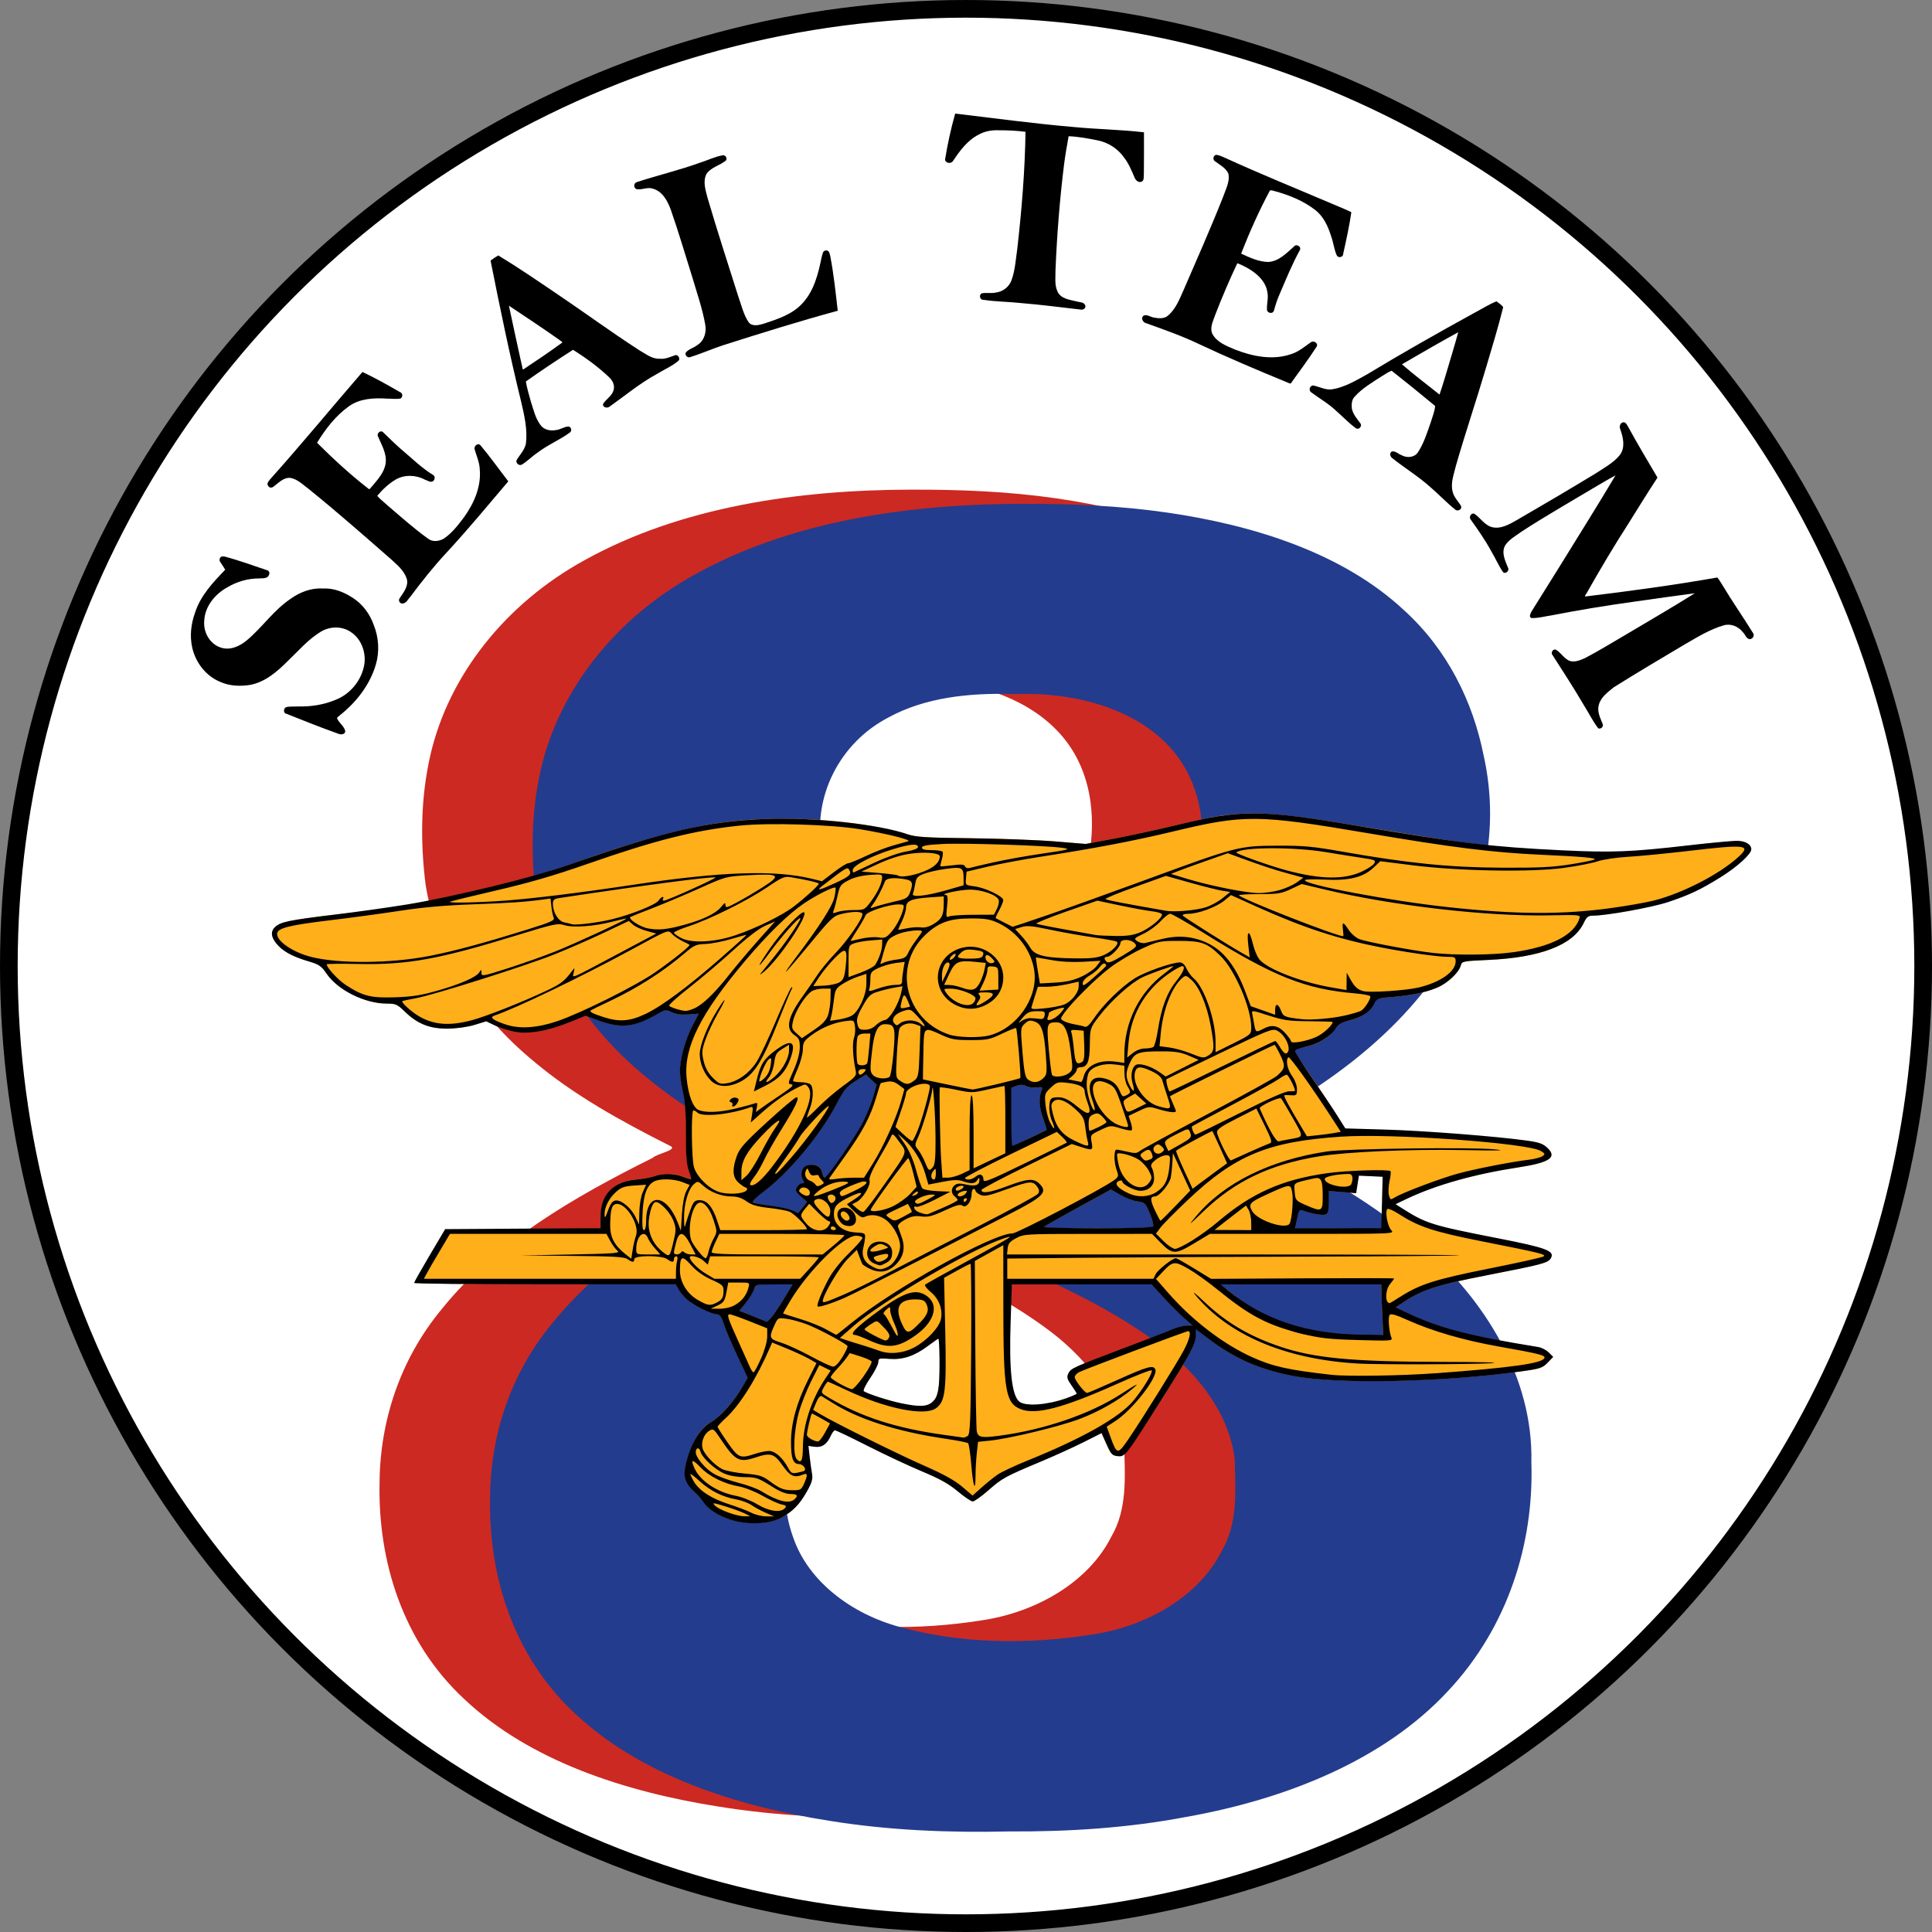<?xml version="1.0" encoding="UTF-8" standalone="no"?>
<!-- Created with Inkscape (http://www.inkscape.org/) -->

<svg
   xmlns:dc="http://purl.org/dc/elements/1.1/"
   xmlns:cc="http://creativecommons.org/ns#"
   xmlns:rdf="http://www.w3.org/1999/02/22-rdf-syntax-ns#"
   xmlns:svg="http://www.w3.org/2000/svg"
   xmlns="http://www.w3.org/2000/svg"
   xmlns:sodipodi="http://sodipodi.sourceforge.net/DTD/sodipodi-0.dtd"
   xmlns:inkscape="http://www.inkscape.org/namespaces/inkscape"
   width="109.322mm"
   height="109.322mm"
   viewBox="0 0 109.322 109.322"
   version="1.1"
   id="svg8"
   inkscape:version="0.92.0 r15299"
   sodipodi:docname="Seal Team 8.svg">
  <rect x="0" y="0" width="109.322" height="109.322" fill="#808080" stroke="none"/>
  <defs
     id="defs2" />
  <sodipodi:namedview
     id="base"
     pagecolor="#ffffff"
     bordercolor="#666666"
     borderopacity="1.0"
     inkscape:pageopacity="0.0"
     inkscape:pageshadow="2"
     inkscape:zoom="0.99999999"
     inkscape:cx="244.24135"
     inkscape:cy="205.78588"
     inkscape:document-units="mm"
     inkscape:current-layer="layer1"
     showgrid="false"
     inkscape:pagecheckerboard="true"
     fit-margin-top="0"
     fit-margin-left="0"
     fit-margin-right="0"
     fit-margin-bottom="0"
     inkscape:window-width="1920"
     inkscape:window-height="1017"
     inkscape:window-x="-8"
     inkscape:window-y="-8"
     inkscape:window-maximized="1"
     inkscape:snap-global="true"
     inkscape:object-paths="true"
     inkscape:snap-intersection-paths="true"
     inkscape:snap-smooth-nodes="true"
     inkscape:snap-midpoints="true"
     inkscape:snap-bbox="true"
     inkscape:snap-bbox-midpoints="true"
     showguides="false">
    <inkscape:grid
       type="xygrid"
       id="grid5104" />
  </sodipodi:namedview>
  <g
     inkscape:label="Calque 1"
     inkscape:groupmode="layer"
     id="layer1"
     transform="translate(-58.732,-151.046)">
    <circle
       style="fill:#ffffff;fill-opacity:1;fill-rule:evenodd;stroke:#000000;stroke-width:1;stroke-linecap:round;stroke-miterlimit:4;stroke-dasharray:none;stroke-dashoffset:0;stroke-opacity:1"
       id="path30220"
       cx="113.393"
       cy="205.707"
       r="54.161" />
    <circle
       r="43.229"
       cy="211.468"
       cx="114.102"
       id="circle7595"
       style="fill:none;fill-opacity:1;fill-rule:evenodd;stroke:none;stroke-width:0.131;stroke-linecap:round;stroke-miterlimit:4;stroke-dasharray:none;stroke-dashoffset:0;stroke-opacity:1" />
    <g
       id="g5144"
       transform="translate(-115.256,-11.717)">
      <path
         inkscape:connector-curvature="0"
         id="path5110-9"
         d="m 225.581,190.469 c -6.402,0.009 -13.046,0.955 -18.525,3.997 -4.469,2.455 -7.689,6.526 -8.718,11.039 -0.551,2.401 -0.571,4.888 -0.268,7.317 0.61,3.822 2.902,7.336 6.097,9.976 2.267,1.917 4.961,3.404 7.684,4.777 0.627,0.239 -0.703,0.459 -0.929,0.705 -4.487,2.229 -8.933,4.818 -11.936,8.557 -2.362,2.842 -3.5,6.35 -3.52,9.838 -0.094,4.38 1.283,8.972 4.792,12.231 3.718,3.513 9.108,5.248 14.395,6.083 3.354,0.544 6.771,0.683 10.176,0.604 3.365,0.021 6.736,-0.195 10.029,-0.821 5.6,-0.995 11.172,-3.188 14.824,-7.137 3.38,-3.607 4.86,-8.347 4.705,-12.954 0.107,-4.72 -2.585,-9.215 -6.421,-12.445 -2.933,-2.53 -6.488,-4.412 -10.055,-6.177 0.006,-0.212 0.525,-0.315 0.71,-0.462 4.882,-2.502 9.297,-6.015 11.65,-10.575 1.746,-3.2 2.19,-6.871 1.41,-10.338 -0.605,-3.02 -2.039,-5.963 -4.501,-8.195 -3.476,-3.242 -8.506,-4.816 -13.428,-5.528 -2.699,-0.389 -5.439,-0.5 -8.17,-0.491 z m -0.339,10.763 c 3.208,-0.107 6.688,0.774 8.728,3.05 1.767,1.964 2.069,4.654 1.623,7.047 -0.682,3.37 -3.631,5.948 -6.673,7.905 -0.966,0.61 -1.959,1.188 -2.995,1.705 -3.438,-1.697 -7.093,-3.331 -9.644,-6.037 -1.727,-1.785 -2.383,-4.189 -2.133,-6.482 0.145,-2.334 1.516,-4.636 3.85,-5.857 2.074,-1.14 4.587,-1.399 6.992,-1.33 0.084,9e-5 0.169,1.8e-4 0.253,2.8e-4 z m -1.125,31.881 c 3.315,1.423 6.643,2.946 9.435,5.085 2.113,1.646 3.788,3.899 4.052,6.397 0.033,1.73 0.193,3.556 -0.747,5.149 -1.289,2.542 -4.219,4.247 -7.317,4.706 -3.599,0.569 -7.389,0.537 -10.896,-0.428 -2.766,-0.75 -5.181,-2.602 -6.023,-5.056 -0.629,-1.713 -0.567,-3.568 -0.287,-5.33 0.77,-3.375 3.647,-6.01 6.8,-7.907 1.606,-0.937 3.22,-1.897 4.966,-2.62 z"
         style="opacity:1;fill:#cc2922;fill-opacity:1;fill-rule:nonzero;stroke:none;stroke-width:0.35;stroke-linecap:square;stroke-linejoin:miter;stroke-miterlimit:4;stroke-dasharray:none;stroke-dashoffset:0;stroke-opacity:1;paint-order:normal" />
      <path
         inkscape:connector-curvature="0"
         id="path5110"
         d="m 231.834,191.271 c -6.402,0.009 -13.046,0.955 -18.525,3.997 -4.469,2.455 -7.689,6.526 -8.718,11.039 -0.551,2.401 -0.571,4.888 -0.268,7.317 0.61,3.822 2.902,7.336 6.097,9.976 2.267,1.917 4.961,3.404 7.684,4.777 0.627,0.239 -0.703,0.459 -0.929,0.705 -4.487,2.229 -8.933,4.818 -11.936,8.557 -2.362,2.842 -3.5,6.35 -3.52,9.838 -0.094,4.38 1.283,8.972 4.792,12.231 3.718,3.513 9.108,5.248 14.395,6.083 3.354,0.544 6.771,0.683 10.176,0.604 3.365,0.021 6.736,-0.195 10.029,-0.821 5.6,-0.995 11.172,-3.188 14.824,-7.137 3.38,-3.607 4.86,-8.347 4.705,-12.954 0.107,-4.72 -2.585,-9.215 -6.421,-12.445 -2.933,-2.53 -6.488,-4.412 -10.055,-6.177 0.006,-0.212 0.525,-0.315 0.71,-0.462 4.882,-2.502 9.297,-6.015 11.65,-10.575 1.746,-3.2 2.19,-6.871 1.41,-10.338 -0.605,-3.02 -2.04,-5.963 -4.501,-8.195 -3.476,-3.242 -8.506,-4.816 -13.428,-5.528 -2.699,-0.389 -5.439,-0.5 -8.17,-0.491 z m -0.339,10.763 c 3.208,-0.107 6.688,0.774 8.728,3.05 1.767,1.964 2.069,4.654 1.623,7.047 -0.682,3.37 -3.631,5.948 -6.673,7.905 -0.966,0.61 -1.959,1.188 -2.995,1.705 -3.438,-1.697 -7.093,-3.331 -9.644,-6.037 -1.727,-1.785 -2.383,-4.189 -2.133,-6.482 0.145,-2.334 1.516,-4.636 3.85,-5.857 2.074,-1.14 4.587,-1.399 6.992,-1.33 0.084,9e-5 0.169,1.8e-4 0.253,2.9e-4 z m -1.125,31.881 c 3.315,1.423 6.643,2.946 9.435,5.085 2.113,1.646 3.788,3.899 4.052,6.397 0.033,1.73 0.193,3.556 -0.747,5.149 -1.289,2.542 -4.219,4.247 -7.317,4.706 -3.599,0.569 -7.389,0.537 -10.896,-0.428 -2.766,-0.75 -5.181,-2.602 -6.023,-5.056 -0.629,-1.713 -0.567,-3.568 -0.287,-5.33 0.77,-3.375 3.647,-6.01 6.8,-7.907 1.606,-0.937 3.22,-1.897 4.966,-2.62 z"
         style="opacity:1;fill:#243c8d;fill-opacity:1;fill-rule:nonzero;stroke:none;stroke-width:0.35;stroke-linecap:square;stroke-linejoin:miter;stroke-miterlimit:4;stroke-dasharray:none;stroke-dashoffset:0;stroke-opacity:1;paint-order:normal" />
    </g>
    <g
       id="g365"
       transform="matrix(1.006,0,0,0.949,2.242,5.849)">
      <g
         id="g471"
         transform="translate(-0.595,0.661)">
        <path
           style="fill:#ffaf1a;fill-opacity:1;stroke-width:0.112"
           d="m 98.171,243.038 c -0.767,-0.187 -1.536,-0.654 -1.811,-1.099 -0.124,-0.201 -0.359,-0.49 -0.522,-0.642 -0.473,-0.442 -0.636,-0.848 -0.552,-1.375 0.196,-1.233 0.793,-2.401 1.401,-2.743 0.494,-0.278 1.379,-1.315 1.833,-2.149 l 0.3,-0.552 -0.574,-1.287 c -0.315,-0.708 -0.657,-1.558 -0.759,-1.89 -0.119,-0.387 -0.247,-0.603 -0.358,-0.603 -0.293,-0.002 -1.383,-0.555 -1.716,-0.871 -0.174,-0.165 -0.389,-0.438 -0.477,-0.607 l -0.16,-0.307 h -7.361 c -4.048,0 -7.359,-0.038 -7.356,-0.084 0.002,-0.046 0.396,-0.787 0.875,-1.646 l 0.87,-1.512 4.369,-0.004 4.369,-0.084 v -0.718 c 0,-1.297 0.691,-2.067 1.976,-2.199 0.417,-0.043 0.899,-0.136 1.071,-0.207 0.434,-0.179 1.122,-0.161 1.603,0.04 0.222,0.093 0.419,0.154 0.438,0.135 0.019,-0.018 -0.041,-0.252 -0.133,-0.518 -0.121,-0.352 -0.164,-0.944 -0.157,-2.171 0.006,-1.132 -0.047,-1.944 -0.161,-2.468 -0.094,-0.43 -0.171,-0.997 -0.172,-1.261 -0.003,-0.726 0.297,-1.889 0.698,-2.708 l 0.36,-0.733 -0.576,0.049 c -0.391,0.033 -0.692,-0.009 -0.937,-0.131 -0.349,-0.174 -0.377,-0.195 -0.874,0.11 -1.259,0.772 -2.028,0.873 -3.322,0.353 l -0.65,-0.286 -0.875,0.359 c -1.26,0.541 -2.351,0.786 -3.13,0.625 -0.338,-0.07 -0.834,-0.238 -1.101,-0.374 l -0.487,-0.28 -0.662,0.243 c -0.375,0.119 -1.025,0.216 -1.499,0.223 -1.002,0.016 -1.683,-0.265 -2.411,-0.992 -0.246,-0.246 -0.375,-0.398 -0.573,-0.463 -0.156,-0.051 -0.355,-0.034 -0.686,-0.058 -1.299,-0.093 -2.791,-0.993 -3.31,-1.996 -0.119,-0.23 -0.314,-0.351 -0.797,-0.491 -0.836,-0.243 -1.358,-0.518 -1.726,-0.908 -0.424,-0.45 -0.507,-0.86 -0.219,-1.138 0.207,-0.2 0.469,-0.302 1.338,-0.449 0.459,-0.077 1.085,-0.191 1.969,-0.291 1.288,-0.146 2.427,-0.3 3.499,-0.477 1.766,-0.292 3.35,-0.645 5.118,-1.129 2.858,-0.781 3.244,-0.847 4.938,-1.492 3.268,-1.243 6.029,-2.053 8.098,-2.375 3.177,-0.494 7.523,-0.244 10.311,0.593 0.896,0.269 1.113,0.287 3.905,0.32 1.626,0.02 3.735,0.104 4.686,0.187 l 1.729,0.151 1.618,-0.322 c 0.89,-0.177 2.492,-0.546 3.56,-0.821 3.642,-0.937 4.559,-0.921 10.773,0.177 6.212,1.099 8.688,1.443 13.057,1.459 2.065,0.008 2.821,-0.122 4.768,-0.378 2.686,-0.352 3.236,-0.306 3.48,-0.061 0.262,0.262 0.142,0.381 -0.307,0.877 -0.802,0.887 -2.745,2.01 -4.371,2.542 -0.884,0.289 -3.35,0.802 -4.039,0.802 -0.313,2e-5 -0.384,0.06 -0.571,0.474 -0.583,1.293 -2.389,2.026 -5.339,2.167 -1.42,0.068 -1.473,0.079 -1.536,0.33 -0.108,0.43 -0.752,1.066 -1.345,1.329 -0.636,0.281 -1.432,0.453 -2.578,0.557 -0.766,0.069 -0.82,0.084 -0.995,0.453 -0.21,0.441 -0.662,0.76 -1.385,0.95 -0.426,0.075 -0.617,0.23 -0.843,0.578 -0.338,0.52 -1.135,0.936 -1.729,1 -0.225,0.024 -0.478,0.109 -0.496,0.202 -0.017,0.088 0.471,0.813 0.992,1.61 0.521,0.798 1.118,1.807 1.377,2.242 l 0.513,0.834 2.237,0.111 c 2.184,0.108 6.147,0.459 7.924,0.717 0.726,0.105 0.83,0.035 1.082,0.288 0.565,0.565 0.251,0.879 -1.47,1.159 -1.738,0.282 -3.321,0.622 -4.497,1.062 -1.218,0.456 -2.4,1.02 -2.476,1.142 -0.077,0.124 1.725,1.174 2.315,1.351 0.277,0.083 1.752,0.355 3.278,0.674 2.922,0.61 3.354,0.756 3.122,1.189 -0.149,0.279 -0.153,0.292 -3.475,1 -3.081,0.657 -3.625,0.841 -4.727,1.596 l -0.544,0.366 0.564,0.265 c 1.887,0.959 3.549,1.413 7.511,2.093 0.19,0.033 0.457,0.179 0.594,0.325 l 0.223,0.242 -0.289,0.345 c -0.285,0.312 -0.426,0.362 -1.448,0.512 -4.441,0.653 -10.316,0.784 -12.813,0.286 -1.928,-0.385 -3.356,-1.051 -4.859,-2.267 l -0.735,-0.625 0.041,0.455 c -0.002,0.505 -0.288,1.142 -1.757,3.603 -2.104,3.526 -2.193,3.555 -2.587,3.555 -0.309,0 -0.351,0.009 -0.607,-0.571 -0.156,-0.353 -0.31,-0.728 -0.326,-0.745 -0.017,-0.017 -0.765,0.415 -1.678,0.873 -0.913,0.458 -1.946,0.911 -2.269,1.038 -1.105,0.433 -1.723,0.819 -2.411,1.492 -0.391,0.364 -0.786,0.662 -0.878,0.662 -0.091,0 -0.467,-0.269 -0.835,-0.597 -0.503,-0.449 -1.022,-0.754 -2.096,-1.233 -0.785,-0.35 -2.161,-1.035 -3.057,-1.523 -0.897,-0.488 -1.681,-0.908 -1.744,-0.908 -0.062,0 -0.208,0.168 -0.282,0.348 -0.208,0.501 -0.466,0.712 -0.87,0.653 l -0.385,-0.051 0.053,0.624 c 0.036,0.343 0.105,0.805 0.142,1.025 0.054,0.319 1.7e-4,0.536 -0.279,1.06 -0.423,0.794 -0.748,1.184 -1.413,1.573 -0.592,0.347 -1.625,0.433 -2.532,0.212 z m 11.053,-7.135 c 0.198,-0.198 0.282,-0.441 0.338,-0.976 0.068,-0.647 0.046,-2.776 -0.029,-2.777 -0.017,0 -0.279,0.175 -0.583,0.415 -0.763,0.603 -1.409,0.852 -2.173,0.789 -0.575,-0.048 -0.637,-0.035 -0.637,0.192 0,0.134 -0.198,0.559 -0.448,0.945 -0.249,0.386 -0.433,0.774 -0.383,0.82 0.154,0.14 1.43,0.57 2.135,0.725 1.055,0.232 1.476,0.171 1.78,-0.132 z m 8.118,-0.458 c 0,-0.028 -0.157,-0.266 -0.319,-0.512 -0.244,-0.368 -0.275,-0.492 -0.178,-0.705 0.142,-0.311 0.259,-0.338 3.095,-1.473 1.227,-0.491 2.457,-0.996 2.733,-1.123 0.276,-0.127 0.653,-0.241 0.837,-0.244 l 0.397,0.015 -0.52,-0.457 c -0.252,-0.228 -0.774,-0.779 -1.16,-1.224 l -0.702,-0.809 h -3.927 l -3.936,0.006 -0.129,2.203 c -0.073,1.362 -0.385,3.891 0.531,4.83 0.15,0.154 0.412,0.08 0.649,0.152 0.929,0.074 1.775,-0.207 2.628,-0.661 z m 17.171,-4.439 c -0.024,-0.506 -0.049,-1.184 -0.056,-1.506 l -0.013,-0.586 -4.519,0.001 h -4.545 l 0.361,0.304 c 4.018,3.385 4.474,2.715 7.642,2.752 l 1.171,-0.016 z m -34.336,-0.164 c 0.132,-0.167 0.448,-0.669 0.703,-1.116 l 0.463,-0.812 h -1.047 c -1.034,0 -1.067,0.004 -1.138,0.29 -0.04,0.159 -0.245,0.513 -0.454,0.786 l -0.375,0.496 0.55,0.237 c 0.293,0.124 0.633,0.271 0.756,0.324 0.123,0.054 0.241,0.111 0.263,0.116 0.022,0.004 0.147,-0.154 0.279,-0.321 z m 21.439,-5.364 c 0.039,-0.063 -0.044,-0.434 -0.184,-0.794 -0.241,-0.621 -0.277,-0.658 -0.69,-0.714 -0.24,-0.032 -0.673,-0.206 -0.962,-0.386 l -0.526,-0.327 -1.854,1.074 c -1.02,0.591 -1.967,1.143 -2.011,1.187 -0.044,0.044 1.382,0.06 3.076,0.06 1.978,0 3.105,-0.028 3.151,-0.102 z m 12.905,-0.636 c 0.019,-0.368 -0.027,-1.046 -0.017,-1.506 l 0.019,-0.837 -0.667,-0.033 -0.688,-0.033 -0.091,0.522 -0.074,0.522 -0.743,-0.065 -0.78,-0.065 -0.05,0.666 c 0,0.517 0.017,0.682 -0.126,0.737 -0.167,0.064 -0.793,-0.056 -1.289,-0.248 -0.143,-0.055 -0.302,-0.001 -0.347,0.216 -0.033,0.159 -0.024,0.414 -0.055,0.566 l -0.049,0.31 2.438,-0.001 2.472,0.028 z m -32.612,-0.507 0.251,-0.339 -0.348,-0.325 c -0.295,-0.275 -0.329,-0.36 -0.226,-0.553 0.067,-0.125 0.197,-0.201 0.289,-0.201 0.135,0 0.143,-0.071 0.042,-0.26 -0.168,-0.314 -0.047,-0.722 0.237,-0.812 0.416,-0.132 0.755,0.019 0.827,0.379 0.036,0.182 0.121,0.359 0.165,0.359 0.142,0 1.761,-2.515 2.158,-3.344 0.212,-0.443 0.473,-1.126 0.578,-1.517 l 0.192,-0.711 -0.303,-0.303 -0.318,-0.303 -0.588,0.389 c -0.512,0.34 -0.66,0.52 -1.109,1.43 -0.886,1.794 -2.701,4.079 -4.105,5.182 -0.369,0.29 -0.62,0.565 -0.572,0.612 0.048,0.046 0.535,0.166 1.054,0.236 0.755,0.102 1.189,0.234 1.518,0.447 0.004,0.003 0.12,-0.178 0.258,-0.364 z m 12.763,-4.136 c 0.505,-0.253 0.933,-0.473 0.951,-0.489 0.018,-0.016 -0.074,-0.349 -0.206,-0.74 -0.226,-0.67 -0.244,-1.205 -0.057,-1.668 0.058,-0.144 0.008,-0.167 -0.277,-0.125 -0.192,0.028 -0.459,-0.008 -0.595,-0.081 -0.176,-0.094 -0.332,-0.099 -0.549,-0.017 l -0.332,0.115 -0.021,1.732 c -0.011,0.953 0.047,1.782 0.079,1.782 0.032,0 0.501,-0.257 1.005,-0.509 z"
           id="path53"
           inkscape:connector-curvature="0"
           sodipodi:nodetypes="cccscccccccccscccccsccscssscscccsscccccccssscscsssssssssscssscscssscsccsscsscsccssssscccccccccccccccccssccsccscccscccccccccscccssccccsccscccscccsccsccccccscscccccccsccccccccscscsccccccccscccccccscccccsccscsccccsccscccsccccccsscsscccc" />
        <path
           style="fill:#000000;fill-opacity:1;stroke-width:0.265;stroke-miterlimit:4;stroke-dasharray:none"
           d="m 98.158,243.048 c -0.768,-0.188 -1.536,-0.654 -1.812,-1.1 -0.124,-0.201 -0.359,-0.49 -0.523,-0.643 -0.473,-0.442 -0.636,-0.848 -0.552,-1.375 0.201,-1.261 0.78,-2.374 1.444,-2.775 0.534,-0.323 1.32,-1.252 1.793,-2.122 l 0.298,-0.547 -0.574,-1.288 c -0.316,-0.708 -0.657,-1.559 -0.759,-1.89 -0.136,-0.441 -0.24,-0.603 -0.389,-0.603 -0.293,0 -1.313,-0.531 -1.685,-0.877 -0.174,-0.162 -0.389,-0.433 -0.477,-0.602 l -0.16,-0.307 h -7.363 c -4.049,0 -7.361,-0.038 -7.358,-0.084 0.002,-0.046 0.396,-0.787 0.875,-1.646 l 0.871,-1.562 4.37,-0.029 4.37,-0.029 v -0.698 c 0,-1.298 0.691,-2.067 1.977,-2.199 0.417,-0.043 0.899,-0.136 1.072,-0.207 0.434,-0.179 1.122,-0.162 1.604,0.04 0.222,0.093 0.419,0.154 0.438,0.135 0.019,-0.019 -0.041,-0.252 -0.133,-0.518 -0.121,-0.352 -0.164,-0.944 -0.157,-2.172 0.006,-1.132 -0.047,-1.945 -0.161,-2.469 -0.094,-0.43 -0.171,-0.997 -0.173,-1.261 -0.003,-0.727 0.297,-1.889 0.699,-2.708 l 0.36,-0.733 -0.576,0.049 c -0.391,0.033 -0.692,-0.009 -0.937,-0.131 -0.35,-0.174 -0.377,-0.17 -0.875,0.135 -1.259,0.772 -2.028,0.848 -3.323,0.328 l -0.65,-0.261 -0.875,0.376 c -1.26,0.541 -2.352,0.745 -3.13,0.583 -0.338,-0.07 -0.834,-0.239 -1.102,-0.374 l -0.487,-0.247 -0.662,0.213 c -0.391,0.126 -1.005,0.217 -1.499,0.223 -1.012,0.011 -1.702,-0.277 -2.416,-1.012 -0.424,-0.437 -0.515,-0.48 -1.014,-0.48 -1.231,0 -2.748,-0.796 -3.382,-1.774 -0.297,-0.459 -0.434,-0.561 -0.98,-0.732 -0.856,-0.268 -1.357,-0.536 -1.715,-0.915 -0.425,-0.45 -0.502,-0.855 -0.219,-1.139 0.315,-0.315 0.751,-0.413 3.308,-0.74 1.228,-0.157 3.086,-0.433 4.129,-0.614 2.525,-0.436 7.102,-1.621 9.04,-2.341 5.5,-2.044 7.838,-2.621 11.16,-2.755 2.69,-0.109 6.366,0.316 7.979,0.922 0.415,0.156 1.027,0.195 3.515,0.227 1.657,0.021 3.792,0.106 4.743,0.189 l 1.73,0.151 1.618,-0.322 c 0.89,-0.177 2.492,-0.547 3.561,-0.821 3.569,-0.918 4.692,-0.91 10.145,0.07 5.654,1.017 7.491,1.249 11.459,1.451 2.841,0.145 3.862,0.102 7.142,-0.295 1.228,-0.149 2.442,-0.27 2.698,-0.271 0.477,-5.3e-4 0.817,0.212 0.817,0.509 0,0.282 -0.79,1.044 -1.718,1.658 -1.13,0.747 -1.764,1.065 -2.973,1.491 -0.895,0.316 -3.447,0.805 -4.198,0.805 -0.286,0 -0.37,0.068 -0.536,0.437 -0.592,1.312 -2.427,2.064 -5.381,2.205 -1.421,0.068 -1.473,0.079 -1.536,0.33 -0.108,0.431 -0.752,1.067 -1.345,1.329 -0.636,0.281 -1.432,0.453 -2.579,0.557 -0.766,0.069 -0.799,0.085 -0.975,0.453 -0.212,0.445 -0.687,0.763 -1.421,0.951 -0.38,0.097 -0.575,0.223 -0.714,0.458 -0.287,0.486 -1.006,0.952 -1.686,1.093 -0.333,0.069 -0.606,0.186 -0.606,0.26 0,0.074 0.425,0.786 0.945,1.582 0.52,0.797 1.158,1.805 1.417,2.24 l 0.471,0.792 2.238,0.069 c 2.186,0.068 6.149,0.393 7.927,0.65 0.726,0.105 0.947,0.186 1.2,0.438 0.565,0.565 0.134,0.879 -1.587,1.159 -2.494,0.405 -4.66,1.049 -6.293,1.87 l -0.658,0.331 0.323,0.218 c 1.397,0.944 1.679,1.037 5.512,1.832 2.645,0.549 3.128,0.743 2.902,1.167 -0.153,0.287 -0.47,0.377 -3.515,1.005 -2.882,0.594 -3.66,0.854 -4.702,1.572 l -0.522,0.359 0.51,0.259 c 1.887,0.959 3.55,1.425 7.513,2.106 0.19,0.033 0.457,0.179 0.595,0.325 l 0.25,0.266 -0.316,0.345 c -0.285,0.312 -0.426,0.362 -1.448,0.512 -4.443,0.654 -10.318,0.785 -12.817,0.286 -1.929,-0.385 -3.357,-1.051 -4.86,-2.267 l -0.664,-0.537 -10e-4,0.368 c -0.002,0.505 -0.317,1.143 -1.786,3.604 -2.156,3.613 -2.18,3.646 -2.594,3.606 -0.32,-0.031 -0.385,-0.104 -0.638,-0.705 l -0.282,-0.67 -1.004,0.537 c -0.552,0.295 -1.632,0.816 -2.399,1.157 -2.03,0.903 -2.185,0.993 -2.966,1.72 -0.391,0.364 -0.786,0.661 -0.877,0.661 -0.091,0 -0.468,-0.269 -0.837,-0.598 -0.496,-0.443 -1.012,-0.749 -1.985,-1.179 -0.723,-0.319 -2.103,-1.004 -3.067,-1.522 -0.964,-0.518 -1.799,-0.941 -1.856,-0.941 -0.057,0 -0.164,0.147 -0.239,0.327 -0.208,0.502 -0.499,0.712 -0.904,0.653 l -0.351,-0.052 0.066,0.624 c 0.036,0.343 0.097,0.805 0.134,1.026 0.054,0.319 -0.004,0.536 -0.283,1.06 -0.423,0.794 -0.782,1.184 -1.446,1.573 -0.592,0.347 -1.626,0.433 -2.532,0.212 z m 0.481,-0.468 c -0.172,-0.093 -0.662,-0.283 -1.088,-0.422 -0.696,-0.227 -0.756,-0.232 -0.592,-0.051 0.233,0.257 1.222,0.64 1.658,0.642 l 0.335,0.001 -0.313,-0.17 z m 1.185,-0.038 c -0.257,-0.117 -0.616,-0.322 -0.797,-0.456 -0.182,-0.134 -0.571,-0.289 -0.866,-0.344 -0.757,-0.141 -1.449,-0.503 -2.035,-1.065 -0.277,-0.266 -0.52,-0.468 -0.538,-0.449 -0.019,0.019 0.058,0.207 0.17,0.418 0.297,0.559 0.998,1.046 1.989,1.382 0.479,0.162 1.047,0.391 1.261,0.509 0.215,0.118 0.591,0.215 0.837,0.216 l 0.446,0.002 -0.467,-0.212 z m 1.073,-0.275 c 0.106,-0.128 0.069,-0.171 -0.2,-0.23 -0.182,-0.04 -0.66,-0.272 -1.064,-0.515 -0.406,-0.245 -0.995,-0.492 -1.321,-0.553 -0.831,-0.156 -1.671,-0.596 -2.149,-1.125 -0.469,-0.519 -0.586,-0.51 -0.358,0.029 0.323,0.766 1.271,1.44 2.32,1.652 0.345,0.07 0.892,0.299 1.224,0.512 0.645,0.416 1.311,0.514 1.547,0.229 z m 0.544,-0.535 c 0.222,-0.222 0.154,-0.312 -0.235,-0.312 -0.23,0 -0.573,-0.136 -0.912,-0.363 -0.917,-0.612 -0.986,-0.638 -1.676,-0.643 -0.406,-0.002 -0.849,-0.086 -1.125,-0.211 -0.533,-0.242 -1.252,-0.945 -1.345,-1.314 -0.071,-0.282 -0.264,-0.246 -0.264,0.048 0,0.318 0.567,1.015 1.059,1.304 0.261,0.153 0.871,0.385 1.354,0.515 0.483,0.13 1.055,0.353 1.269,0.494 0.929,0.612 1.578,0.778 1.875,0.481 z m 11.406,-1.46 c 0.215,-0.159 0.983,-0.542 1.706,-0.851 3.071,-1.315 5.161,-2.566 5.937,-3.554 0.551,-0.702 1.096,-1.652 1.042,-1.815 -0.02,-0.06 -0.89,0.297 -1.933,0.793 -3.039,1.444 -4.581,1.875 -5.435,1.518 -0.856,-0.358 -0.977,-1.107 -0.98,-6.073 l -0.002,-3.708 -0.801,0.472 -0.801,0.472 0.026,4.966 c 0.015,2.731 0.053,5.076 0.085,5.209 0.084,0.346 0.271,0.383 1.243,0.248 2.518,-0.349 5.094,-1.28 6.841,-2.47 0.972,-0.662 1.12,-0.735 0.66,-0.323 -0.763,0.682 -1.883,1.358 -2.971,1.792 -1.142,0.456 -3.982,1.18 -5.077,1.294 l -0.626,0.065 -0.071,0.68 c -0.039,0.374 -0.071,0.982 -0.071,1.352 0,1.038 -0.136,0.658 -0.24,-0.669 -0.051,-0.657 -0.131,-1.232 -0.178,-1.278 -0.046,-0.046 -0.612,-0.165 -1.256,-0.265 -2.729,-0.422 -4.924,-1.165 -6.417,-2.171 -0.246,-0.165 -0.502,-0.333 -0.57,-0.372 -0.074,-0.043 -0.195,0.11 -0.299,0.375 l -0.175,0.447 0.411,0.259 c 0.85,0.536 4.374,2.387 5.848,3.072 1.074,0.499 1.707,0.871 2.12,1.244 l 0.589,0.533 0.502,-0.476 c 0.276,-0.262 0.678,-0.606 0.894,-0.765 z m -10.876,0.538 c 0.216,-0.517 0.208,-0.661 -0.034,-0.556 -0.513,0.223 -0.733,0.122 -1.17,-0.535 -0.478,-0.719 -0.672,-0.779 -1.537,-0.474 -0.904,0.319 -1.132,0.19 -1.943,-1.098 -0.39,-0.619 -0.423,-0.644 -0.65,-0.493 -0.294,0.195 -0.465,0.67 -0.373,1.036 0.091,0.361 0.683,1.025 1.114,1.248 0.19,0.099 0.76,0.217 1.267,0.264 0.776,0.071 0.986,0.136 1.339,0.411 0.636,0.497 0.824,0.578 1.345,0.582 0.443,0.003 0.492,-0.026 0.642,-0.384 z m 0.028,-0.781 c 0.116,-0.116 -0.1,-0.394 -0.305,-0.394 -0.336,0 -0.454,-0.34 -0.454,-1.311 0,-1.116 0.316,-2.342 0.947,-3.68 l 0.486,-1.029 -0.396,-0.244 c -0.218,-0.134 -0.779,-0.411 -1.247,-0.615 l -0.851,-0.371 -0.101,0.249 c -0.763,1.882 -1.709,3.488 -2.511,4.261 -0.251,0.243 -0.457,0.475 -0.457,0.516 0,0.041 0.25,0.458 0.556,0.926 0.614,0.941 0.713,0.984 1.565,0.684 0.261,-0.092 0.609,-0.167 0.774,-0.167 0.336,0 0.766,0.4 1.063,0.989 0.169,0.335 0.226,0.368 0.535,0.306 0.19,-0.038 0.368,-0.091 0.395,-0.119 z m -0.089,-1.426 c 0,-1.277 0.486,-2.839 1.27,-4.081 l 0.291,-0.462 -0.319,-0.165 -0.319,-0.165 -0.461,0.971 c -0.253,0.534 -0.565,1.373 -0.693,1.864 -0.28,1.075 -0.343,2.503 -0.121,2.771 0.253,0.305 0.35,0.102 0.35,-0.734 z m 18.34,-0.503 c 0.792,-1.236 2.734,-4.543 3.09,-5.261 0.326,-0.657 0.425,-1.128 0.237,-1.128 -0.116,0 -5.796,2.263 -6.135,2.445 -0.133,0.071 -0.243,0.206 -0.243,0.299 0,0.183 0.561,0.939 0.696,0.939 0.045,1e-5 0.819,-0.352 1.719,-0.781 1.681,-0.803 2.011,-0.899 2.118,-0.62 0.168,0.437 -1.27,2.404 -2.25,3.078 l -0.485,0.334 0.212,0.615 c 0.369,1.073 0.404,1.075 1.041,0.081 z m -17.096,-0.347 0.28,-0.543 -0.487,-0.294 c -0.268,-0.162 -0.506,-0.294 -0.529,-0.294 -0.048,0 -0.284,1.055 -0.284,1.272 0,0.14 0.377,0.379 0.622,0.395 0.066,0.004 0.245,-0.237 0.399,-0.535 z m 8.019,0.21 c 0.144,-0.091 0.172,-0.816 0.2,-5.188 0.018,-2.795 0.002,-5.082 -0.035,-5.082 -0.037,0 -0.387,0.188 -0.777,0.418 l -0.71,0.418 0.065,3.184 c 0.072,3.562 0.004,4.177 -0.511,4.586 -0.632,0.502 -2.833,0.034 -5.03,-1.069 -0.554,-0.278 -1.033,-0.506 -1.063,-0.506 -0.03,0 -0.133,0.15 -0.227,0.332 -0.172,0.332 -0.171,0.333 0.285,0.621 1.833,1.157 3.791,1.826 6.501,2.221 0.564,0.082 1.05,0.154 1.081,0.16 0.031,0.006 0.131,-0.037 0.223,-0.096 z m -1.958,-2.051 c 0.198,-0.198 0.282,-0.441 0.339,-0.976 0.068,-0.647 0.046,-2.777 -0.029,-2.777 -0.017,-2.5e-4 -0.279,0.196 -0.583,0.436 -0.763,0.603 -1.41,0.832 -2.173,0.769 -0.575,-0.048 -0.617,-0.035 -0.617,0.192 0,0.134 -0.204,0.559 -0.454,0.945 -0.25,0.386 -0.413,0.739 -0.363,0.785 0.154,0.14 1.395,0.567 2.1,0.722 1.055,0.232 1.476,0.21 1.78,-0.094 z m 7.483,-0.193 c 0.338,-0.126 0.614,-0.252 0.614,-0.28 0,-0.028 -0.133,-0.251 -0.296,-0.497 -0.244,-0.368 -0.275,-0.492 -0.178,-0.705 0.142,-0.311 0.259,-0.368 3.096,-1.503 1.228,-0.491 2.458,-0.996 2.734,-1.123 0.276,-0.127 0.653,-0.231 0.837,-0.233 l 0.335,-0.003 -0.46,-0.418 c -0.253,-0.23 -0.775,-0.782 -1.16,-1.227 l -0.7,-0.809 h -3.928 -3.928 l -0.07,2.204 c -0.093,2.913 0.065,4.436 0.498,4.793 0.348,0.288 1.548,0.196 2.606,-0.2 z m -11.373,-1.322 c 0.283,-0.425 0.484,-0.823 0.446,-0.884 -0.038,-0.061 -0.329,-0.197 -0.647,-0.303 l -0.579,-0.192 -0.173,0.266 c -0.095,0.146 -0.337,0.449 -0.536,0.671 -0.199,0.223 -0.362,0.449 -0.362,0.503 5.3e-4,0.115 0.996,0.704 1.198,0.709 0.076,0.002 0.37,-0.345 0.653,-0.77 z m 32.186,-0.177 c 4.263,-0.332 6.004,-0.592 6.109,-0.912 0.053,-0.162 -0.286,-0.252 -2.601,-0.688 -1.965,-0.37 -3.702,-0.906 -5.107,-1.576 -0.658,-0.314 -0.934,-0.397 -1,-0.302 -0.098,0.142 -0.036,1.003 0.097,1.346 0.078,0.202 0.006,0.208 -1.861,0.152 -1.631,-0.048 -2.13,-0.106 -3.114,-0.362 -1.98,-0.514 -2.97,-1.06 -4.807,-2.648 -0.526,-0.455 -1.265,-1.015 -1.642,-1.244 -0.776,-0.471 -0.874,-0.457 -1.461,0.211 l -0.352,0.401 0.7,0.847 c 1.35,1.635 3.097,3.05 4.717,3.822 1.162,0.554 2.037,0.759 4.464,1.047 0.886,0.105 3.906,0.056 5.859,-0.096 z m -4.352,-0.578 c -4.074,-0.241 -7.308,-1.687 -9.188,-4.107 -0.191,-0.246 0.028,-0.067 0.487,0.396 1.242,1.255 2.542,2.074 4.293,2.702 1.915,0.687 4.043,0.899 9.095,0.909 2.289,0.004 3.42,0.037 2.79,0.08 -1.067,0.074 -6.334,0.088 -7.477,0.021 z m -33.602,-0.305 c 0.205,-0.493 0.345,-1.025 0.345,-1.313 v -0.484 l -0.986,-0.417 c -0.542,-0.229 -1.048,-0.417 -1.124,-0.417 -0.178,0 -0.113,0.211 0.513,1.674 0.276,0.644 0.558,1.31 0.627,1.479 0.069,0.169 0.16,0.307 0.202,0.307 0.042,0 0.232,-0.373 0.422,-0.829 z m 4.577,-0.085 c 0.182,-0.318 0.309,-0.613 0.283,-0.656 -0.098,-0.159 -1.643,-1.035 -2.276,-1.291 -0.363,-0.147 -0.88,-0.297 -1.149,-0.334 -0.482,-0.066 -0.491,-0.061 -0.674,0.364 -0.335,0.776 -0.315,0.832 0.374,1.064 0.343,0.116 1.096,0.483 1.674,0.817 0.578,0.334 1.137,0.608 1.243,0.61 0.118,0.002 0.322,-0.222 0.524,-0.575 z m 4.071,-0.592 c 0.702,-0.411 1.376,-1.18 1.469,-1.675 0.11,-0.588 -0.111,-1.203 -0.581,-1.616 -0.222,-0.195 -0.359,-0.392 -0.306,-0.438 0.054,-0.047 1.127,-0.679 2.385,-1.406 2.541,-1.468 2.726,-1.59 2.019,-1.341 -1.842,0.65 -6.863,3.759 -8.448,5.231 l -0.753,0.7 0.326,0.119 c 0.18,0.065 0.577,0.197 0.884,0.293 0.307,0.096 0.759,0.254 1.004,0.351 0.593,0.235 1.372,0.15 1.998,-0.216 z m -2.556,-0.399 c -0.368,-0.179 -0.732,-0.326 -0.809,-0.326 -0.37,-8e-4 0.077,-0.476 1.423,-1.509 1.423,-1.093 2.065,-1.278 2.67,-0.769 0.637,0.536 0.352,1.513 -0.67,2.289 -0.991,0.753 -1.571,0.823 -2.614,0.315 z m 1.107,-0.175 c 0.066,-0.172 -0.034,-0.335 -0.51,-0.83 -0.174,-0.181 -0.203,-0.179 -0.528,0.048 -0.189,0.132 -0.344,0.265 -0.345,0.296 -0.002,0.08 1.034,0.663 1.185,0.666 0.07,0.002 0.159,-0.079 0.198,-0.18 z m 0.299,-0.819 c -0.129,-0.3 -0.234,-0.656 -0.234,-0.793 0,-0.242 -0.006,-0.243 -0.226,-0.043 -0.124,0.112 -0.183,0.233 -0.131,0.268 0.085,0.057 0.214,0.283 0.622,1.093 0.231,0.458 0.205,0.025 -0.031,-0.525 z m 1.477,-0.107 c 0.42,-0.465 0.495,-0.752 0.293,-1.129 -0.086,-0.161 -0.235,-0.216 -0.589,-0.216 -0.942,0 -1.185,0.49 -0.741,1.493 0.266,0.602 0.372,0.587 1.036,-0.149 z m -3.911,0.076 c 2.348,-2.042 7.963,-5.355 9.077,-5.355 0.268,0 5.095,-2.682 5.723,-3.18 0.245,-0.194 0.257,-0.246 0.139,-0.584 -0.162,-0.464 -0.169,-1.23 -0.011,-1.23 0.065,0 0.343,0.057 0.617,0.126 0.414,0.104 0.532,0.097 0.691,-0.043 0.105,-0.093 1.824,-1.084 3.819,-2.203 1.995,-1.119 3.745,-2.141 3.888,-2.273 0.476,-0.435 0.5,-0.586 0.197,-1.247 -0.153,-0.335 -0.3,-0.61 -0.325,-0.61 -0.069,0 -5.881,3.03 -5.881,3.066 0,0.017 0.075,0.212 0.167,0.432 0.092,0.22 0.167,0.427 0.167,0.46 0,0.111 -0.419,0.06 -0.973,-0.119 -0.543,-0.175 -0.563,-0.173 -1.119,0.109 l -0.567,0.287 0.121,0.393 c 0.066,0.216 0.089,0.425 0.051,0.464 -0.039,0.039 -0.323,-0.013 -0.632,-0.114 -0.555,-0.182 -0.569,-0.18 -1.129,0.104 -0.566,0.287 -0.567,0.288 -0.493,0.728 0.084,0.496 0.063,0.505 -0.623,0.272 l -0.494,-0.168 -2.531,1.312 c -1.392,0.722 -2.537,1.362 -2.543,1.424 -0.027,0.241 0.479,0.164 1.429,-0.216 1.137,-0.455 1.489,-0.489 1.804,-0.175 0.52,0.52 0.277,0.783 -1.73,1.87 -0.798,0.432 -3.058,1.661 -5.022,2.73 -1.964,1.069 -3.847,2.071 -4.185,2.227 -0.738,0.34 -1.447,0.579 -1.515,0.511 -0.074,-0.074 0.216,-0.842 0.625,-1.653 0.214,-0.425 0.677,-1.043 1.129,-1.509 0.421,-0.434 0.766,-0.849 0.766,-0.921 0,-0.074 -0.161,-0.131 -0.37,-0.131 -0.691,0 -2.692,2.105 -3.696,3.889 -0.219,0.39 -0.399,0.723 -0.399,0.74 0,0.018 0.414,0.163 0.921,0.322 0.506,0.16 1.172,0.439 1.479,0.621 0.307,0.182 0.573,0.334 0.591,0.337 0.018,0.003 0.395,-0.309 0.837,-0.694 z m 29.889,-0.221 c -0.024,-0.506 -0.049,-1.184 -0.056,-1.507 l -0.013,-0.586 h -4.516 -4.516 l 0.386,0.337 c 2.032,1.772 4.463,2.626 7.585,2.663 l 1.172,0.014 z m -34.346,-0.164 c 0.132,-0.167 0.448,-0.669 0.703,-1.116 l 0.463,-0.812 h -1.047 c -1.034,0 -1.048,0.003 -1.12,0.29 -0.04,0.159 -0.243,0.512 -0.45,0.784 l -0.377,0.495 0.532,0.222 c 0.292,0.122 0.632,0.268 0.755,0.324 0.123,0.056 0.241,0.106 0.263,0.11 0.022,0.004 0.147,-0.129 0.279,-0.296 z m -2.082,-0.696 c 0.402,-0.245 0.653,-0.586 0.764,-1.037 0.075,-0.306 0.074,-0.307 -0.53,-0.307 h -0.606 l -0.104,0.586 c -0.091,0.515 -0.152,0.61 -0.495,0.781 l -0.391,0.195 0.502,-2.5e-4 c 0.301,-8e-5 0.645,-0.087 0.859,-0.218 z m -1.047,-0.133 c 0.328,-0.173 0.407,-0.311 0.409,-0.716 0.002,-0.31 -0.063,-0.373 -0.684,-0.67 -0.448,-0.214 -0.842,-0.512 -1.136,-0.86 -0.515,-0.611 -0.629,-0.557 -0.632,0.3 -0.002,0.715 0.398,1.409 1.032,1.789 0.533,0.319 0.664,0.34 1.01,0.157 z m 7.249,-0.527 c 0.416,-0.188 1.571,-0.792 2.567,-1.343 0.996,-0.551 3.242,-1.779 4.992,-2.73 1.749,-0.951 3.231,-1.808 3.292,-1.904 0.074,-0.118 0.072,-0.237 -0.007,-0.363 -0.268,-0.425 -0.425,-0.418 -1.708,0.076 -1.061,0.408 -1.288,0.461 -1.523,0.354 -0.152,-0.069 -0.276,-0.177 -0.276,-0.24 0,-0.063 -0.05,-0.114 -0.112,-0.114 -0.061,0 -0.112,0.139 -0.112,0.31 0,0.442 -0.307,0.856 -0.51,0.688 -0.121,-0.1 -0.343,-0.037 -1.008,0.287 -0.708,0.345 -0.931,0.405 -1.316,0.352 -0.359,-0.049 -0.563,-0.006 -0.907,0.192 -0.263,0.151 -0.426,0.319 -0.399,0.413 0.025,0.087 0.118,0.37 0.208,0.631 0.223,0.646 0.102,1.204 -0.362,1.668 -0.521,0.521 -1.105,0.511 -1.826,-0.03 -0.021,-0.016 -0.105,-0.221 -0.186,-0.456 l -0.148,-0.427 -0.525,0.558 c -0.462,0.492 -1.391,2.159 -1.391,2.497 0,0.136 0.123,0.095 1.258,-0.418 z m 31.17,0.203 c 1.137,-0.782 1.999,-1.075 5.069,-1.724 1.626,-0.343 3.001,-0.669 3.055,-0.723 0.125,-0.125 -0.169,-0.201 -3.444,-0.89 -2.772,-0.583 -3.585,-0.868 -4.74,-1.658 -0.274,-0.187 -0.543,-0.312 -0.599,-0.278 -0.161,0.1 -0.009,1.026 0.208,1.265 0.196,0.217 0.155,0.219 -5.001,0.219 h -5.199 l -0.897,0.571 c -1.059,0.674 -1.217,0.668 -1.895,-0.067 l -0.465,-0.504 -3.597,0.002 c -3.526,0.002 -3.606,0.007 -4.043,0.254 -0.356,0.201 -0.453,0.325 -0.481,0.612 l -0.035,0.36 h 12.748 c 7.011,0 12.725,0.023 12.696,0.051 -0.028,0.028 -3.866,0.063 -8.528,0.077 -4.662,0.014 -10.372,0.046 -12.689,0.07 l -4.213,0.045 v 0.603 0.603 h 4.111 4.111 l 0.125,-0.275 c 0.115,-0.251 0.952,-0.952 1.138,-0.952 0.043,0 0.506,0.277 1.029,0.616 l 0.951,0.616 5.148,-0.03 c 2.831,-0.017 5.148,-0.013 5.148,0.008 -2e-5,0.021 -0.1,0.166 -0.223,0.322 -0.281,0.358 -0.302,1.146 -0.029,1.146 0.025,0 0.268,-0.153 0.54,-0.341 z m -40.685,-1.529 c 7.94e-4,-0.23 0.032,-0.531 0.069,-0.67 0.04,-0.151 0.017,-0.251 -0.057,-0.251 -0.069,0 -0.125,0.075 -0.125,0.167 0,0.208 -0.105,0.207 -0.384,-0.003 -0.311,-0.235 -1.848,-0.232 -1.848,0.003 0,0.208 -0.105,0.207 -0.384,-0.003 -0.175,-0.133 -0.769,-0.169 -3.125,-0.189 l -2.908,-0.025 2.835,-0.059 c 2.482,-0.051 2.811,-0.079 2.642,-0.219 -0.106,-0.088 -0.291,-0.352 -0.41,-0.586 l -0.217,-0.426 h -4.399 -4.399 l -0.549,0.976 c -0.302,0.537 -0.633,1.14 -0.735,1.339 l -0.186,0.363 h 7.089 7.089 l 0.002,-0.418 z m 7.51,-0.188 c 0.288,-0.333 0.523,-0.635 0.523,-0.67 0,-0.035 -1.375,-0.063 -3.056,-0.063 H 96.69 l -0.065,0.247 -0.065,0.247 -0.263,-0.247 c -0.232,-0.218 -0.75,-0.347 -0.75,-0.187 0,0.196 0.454,0.691 0.884,0.963 l 0.499,0.317 h 2.412 2.412 z m 4.42,-0.114 c 0.358,-0.185 0.68,-0.78 0.677,-1.249 -0.004,-0.47 -0.363,-1.178 -0.771,-1.522 -0.368,-0.309 -0.86,-0.391 -1.214,-0.202 -0.144,0.077 -0.283,8e-4 -0.597,-0.327 l -0.409,-0.427 0.379,-0.259 c 0.628,-0.429 0.531,-0.56 -0.157,-0.212 -0.786,0.397 -0.955,0.588 -0.955,1.078 0,0.598 0.487,1.032 1.204,1.074 0.531,0.031 0.569,0.052 0.55,0.312 -0.011,0.153 -0.054,0.416 -0.096,0.584 -0.118,0.47 0.031,0.852 0.426,1.093 0.431,0.263 0.553,0.27 0.964,0.058 z m -0.745,-0.176 c -0.662,-0.266 -0.528,-1.247 0.18,-1.315 0.455,-0.044 0.799,0.232 0.796,0.639 -0.002,0.352 -0.091,0.496 -0.409,0.663 -0.278,0.146 -0.236,0.145 -0.566,0.013 z m 0.538,-0.223 c 0.119,-0.064 0.216,-0.184 0.216,-0.267 0,-0.121 -0.089,-0.129 -0.448,-0.038 -0.362,0.092 -0.424,0.143 -0.321,0.267 0.152,0.184 0.267,0.191 0.554,0.038 z m 0.044,-0.666 c 0.21,-0.075 0.209,-0.084 -0.035,-0.215 -0.209,-0.112 -0.303,-0.104 -0.526,0.042 -0.549,0.36 -0.233,0.457 0.561,0.173 z m -2.43,-1.501 c -0.404,-0.404 -0.311,-0.954 0.16,-0.954 0.611,0 0.899,1.026 0.307,1.094 -0.161,0.019 -0.371,-0.044 -0.467,-0.14 z m 0.403,-0.243 c 0.11,-0.11 -0.134,-0.488 -0.316,-0.488 -0.198,0 -0.214,0.239 -0.03,0.424 0.15,0.15 0.242,0.167 0.346,0.063 z m -11.987,0.953 c 0.209,-0.6 -0.512,-1.887 -1.058,-1.887 -0.294,0 -0.384,0.287 -0.395,1.257 -0.009,0.713 0.231,1.207 0.831,1.712 l 0.357,0.3 0.076,-0.527 c 0.042,-0.29 0.127,-0.675 0.19,-0.856 z m 4.075,0.981 c 0.038,-0.203 0.166,-0.559 0.285,-0.791 0.213,-0.418 0.213,-0.43 -0.006,-1.138 -0.25,-0.809 -0.659,-1.217 -0.929,-0.927 -0.37,0.397 -0.533,1.751 -0.273,2.257 0.197,0.383 0.657,0.969 0.76,0.969 0.051,0 0.125,-0.166 0.163,-0.369 z m -1.936,-0.771 c 0.121,-0.556 0.115,-0.702 -0.053,-1.141 -0.176,-0.461 -0.723,-1.068 -0.962,-1.068 -0.17,0 -0.323,0.398 -0.398,1.039 -0.086,0.733 0.199,1.448 0.77,1.928 0.404,0.34 0.403,0.342 0.643,-0.759 z m -1.067,0.56 c -0.165,-0.196 -0.344,-0.472 -0.398,-0.614 -0.213,-0.56 -0.661,-0.125 -0.661,0.643 0,0.326 0.002,0.328 0.68,0.328 h 0.68 z m 1.458,0.235 c 0.054,-0.087 0.109,-0.087 0.196,0 0.067,0.067 0.235,0.121 0.375,0.121 h 0.254 l -0.304,-0.613 c -0.38,-0.766 -0.621,-0.803 -0.793,-0.119 -0.069,0.273 -0.125,0.549 -0.125,0.614 0,0.155 0.3,0.152 0.397,-0.003 z m 8.577,-0.409 c 0.333,-0.292 0.61,-0.568 0.615,-0.614 0.005,-0.046 -1.575,-0.084 -3.512,-0.084 h -3.521 l -0.215,0.474 c -0.118,0.261 -0.216,0.537 -0.218,0.614 -0.002,0.108 0.695,0.14 3.121,0.14 h 3.123 z m 20.211,-0.325 c 0.429,-0.286 1.056,-0.771 1.393,-1.076 1.896,-1.721 3.628,-2.539 6.174,-2.917 1.093,-0.162 3.432,-0.24 3.554,-0.118 0.03,0.03 0.006,0.297 -0.055,0.592 -0.06,0.295 -0.076,0.673 -0.034,0.839 0.071,0.284 0.09,0.292 0.327,0.137 0.456,-0.299 2.667,-1.179 3.641,-1.45 1.037,-0.288 2.95,-0.681 3.885,-0.798 0.321,-0.04 0.669,-0.135 0.773,-0.211 0.173,-0.126 0.166,-0.153 -0.082,-0.313 -0.736,-0.476 -8.358,-1.058 -11.221,-0.856 -4.118,0.29 -5.97,1.101 -8.64,3.781 -0.709,0.711 -1.4,1.453 -1.537,1.649 l -0.249,0.355 0.432,0.454 c 0.237,0.25 0.528,0.454 0.645,0.454 0.118,0 0.565,-0.234 0.994,-0.52 z m 0.193,-1.433 c 1.558,-1.981 4.171,-3.35 7.356,-3.854 1.057,-0.167 8.102,-0.264 9.413,-0.129 0.748,0.077 0.292,0.089 -1.786,0.047 -3,-0.06 -6.515,0.103 -8.086,0.375 -2.737,0.475 -4.711,1.47 -6.477,3.266 -0.866,0.881 -0.902,0.906 -0.421,0.294 z m -30.94,0.286 c 0,-1.738 1.156,-1.64 1.797,0.151 l 0.156,0.437 0.059,-0.995 c 0.036,-0.605 0.132,-1.14 0.246,-1.366 l 0.188,-0.37 -0.405,-0.169 c -0.476,-0.199 -1.255,-0.221 -1.584,-0.045 -0.414,0.222 -0.608,0.773 -0.659,1.875 -0.033,0.716 -0.01,1.032 0.077,1.032 0.075,0 0.125,-0.219 0.125,-0.551 z m 9.04,0.488 c 0,-0.17 -0.73,-0.939 -0.988,-1.042 -0.162,-0.065 -0.686,-0.164 -1.164,-0.222 -0.658,-0.079 -0.961,-0.174 -1.248,-0.393 -0.266,-0.203 -0.516,-0.289 -0.837,-0.289 -0.562,0 -1.187,-0.251 -1.592,-0.639 -0.297,-0.285 -0.311,-0.287 -0.531,-0.087 -0.312,0.282 -0.561,1.191 -0.549,2.002 0.009,0.633 0.017,0.652 0.115,0.287 0.058,-0.215 0.183,-0.604 0.278,-0.865 0.149,-0.406 0.219,-0.474 0.491,-0.474 0.402,0 0.713,0.382 0.966,1.185 l 0.189,0.601 h 2.435 c 1.339,0 2.435,-0.028 2.435,-0.062 z m 1.216,-0.184 c 0.131,-0.209 0.13,-0.253 -7.9e-4,-0.294 -0.085,-0.026 -0.363,-0.269 -0.618,-0.539 l -0.463,-0.491 -0.234,0.298 c -0.299,0.381 -0.296,0.426 0.073,0.887 0.38,0.477 0.99,0.545 1.244,0.139 z m 0.402,0.134 c -0.038,-0.061 -0.116,-0.112 -0.174,-0.112 -0.058,0 -0.105,0.05 -0.105,0.112 0,0.061 0.078,0.112 0.174,0.112 0.096,0 0.143,-0.05 0.105,-0.112 z m 23.376,-0.363 c -0.002,-0.261 -0.069,-0.591 -0.148,-0.733 l -0.144,-0.259 -0.55,0.445 c -0.302,0.245 -0.701,0.573 -0.885,0.729 l -0.335,0.284 1.032,0.004 1.032,0.004 -0.004,-0.474 z m -5.519,0.249 c 0.039,-0.063 -0.044,-0.409 -0.184,-0.77 -0.241,-0.621 -0.277,-0.659 -0.69,-0.714 -0.24,-0.032 -0.673,-0.206 -0.962,-0.386 l -0.526,-0.327 -1.854,1.075 c -1.02,0.591 -1.891,1.111 -1.935,1.155 -0.044,0.044 1.306,0.081 3,0.081 1.979,0 3.106,-0.041 3.152,-0.114 z m 12.85,-0.528 c 0.01,-0.353 0.027,-1.044 0.039,-1.535 l 0.021,-0.893 -0.667,-0.033 -0.667,-0.033 -0.078,0.523 -0.078,0.523 -0.772,-0.065 -0.772,-0.065 v 0.667 c 0,0.517 -0.041,0.682 -0.185,0.737 -0.167,0.064 -0.793,-0.056 -1.289,-0.248 -0.143,-0.055 -0.206,-0.001 -0.251,0.216 -0.033,0.159 -0.086,0.415 -0.118,0.568 l -0.058,0.279 2.429,5e-5 2.429,6e-5 z m -5.16,0.344 c 0.13,-0.338 0.206,-1.457 0.128,-1.872 -0.09,-0.479 -0.115,-0.477 -1.372,0.131 -1.017,0.492 -1.099,0.587 -0.881,1.01 0.298,0.577 1.964,1.15 2.125,0.731 z m -36.586,-0.679 c 0.006,-0.432 0.089,-0.937 0.195,-1.185 l 0.185,-0.432 -0.67,0.048 c -0.55,0.04 -0.732,0.107 -1.018,0.376 -0.402,0.378 -0.658,0.911 -0.651,1.356 0.004,0.249 0.043,0.199 0.195,-0.248 0.139,-0.406 0.254,-0.567 0.426,-0.592 0.321,-0.046 0.882,0.449 1.119,0.987 0.107,0.243 0.198,0.441 0.201,0.441 0.003,-2e-5 0.011,-0.339 0.016,-0.753 z m 14.854,0.287 c 0.234,-0.134 0.442,-0.255 0.462,-0.269 0.02,-0.014 -0.019,-0.131 -0.088,-0.259 l -0.125,-0.233 -0.582,0.292 c -0.734,0.369 -0.717,0.349 -0.462,0.542 0.281,0.213 0.297,0.211 0.795,-0.074 z m 15.314,-0.654 0.814,-0.898 -0.486,-1.121 -0.486,-1.121 -0.028,0.54 c -0.015,0.297 -0.056,0.704 -0.089,0.905 -0.066,0.395 -0.65,1.142 -0.892,1.142 -0.278,0 -0.279,0.206 -0.003,0.829 0.151,0.342 0.293,0.621 0.315,0.621 0.022,0 0.407,-0.404 0.855,-0.898 z m -19.432,0.359 c 0.031,-0.411 -0.413,-0.855 -0.748,-0.748 -0.267,0.085 -0.21,0.257 0.253,0.756 0.36,0.388 0.465,0.386 0.495,-0.008 z m 6.357,-0.244 c 0.445,-0.205 0.809,-0.408 0.809,-0.451 0,-0.043 -0.075,-0.141 -0.167,-0.217 -0.216,-0.179 -0.214,-0.492 0.005,-0.674 0.13,-0.108 0.292,-0.116 0.664,-0.03 0.521,0.119 0.729,0.034 0.723,-0.295 -0.003,-0.142 -0.024,-0.138 -0.117,0.022 -0.132,0.227 -0.341,0.245 -0.822,0.07 -0.265,-0.096 -0.528,-0.087 -1.138,0.038 l -0.793,0.163 -0.188,-0.68 c -0.211,-0.763 -0.659,-1.526 -1.188,-2.022 l -0.354,-0.332 0.399,0.614 c 0.249,0.384 0.488,0.969 0.638,1.562 0.132,0.522 0.29,1.009 0.351,1.083 0.061,0.074 0.442,0.149 0.846,0.167 l 0.735,0.033 -0.88,0.477 c -0.484,0.262 -0.944,0.452 -1.023,0.422 -0.184,-0.07 -0.187,0.099 -0.004,0.247 0.136,0.11 0.529,0.228 0.642,0.192 0.031,-0.01 0.42,-0.186 0.865,-0.391 z m -7.91,-0.003 0.251,-0.339 -0.348,-0.325 c -0.295,-0.275 -0.329,-0.36 -0.226,-0.553 0.067,-0.125 0.197,-0.228 0.289,-0.228 0.135,0 0.143,-0.045 0.042,-0.234 -0.168,-0.314 -0.047,-0.739 0.237,-0.829 0.416,-0.132 0.774,0.035 0.846,0.396 0.036,0.183 0.103,0.332 0.148,0.332 0.142,0 1.758,-2.487 2.158,-3.322 0.211,-0.441 0.471,-1.122 0.577,-1.513 l 0.192,-0.711 -0.303,-0.303 -0.303,-0.303 -0.586,0.389 c -0.512,0.34 -0.65,0.52 -1.1,1.43 -0.886,1.794 -2.692,4.08 -4.097,5.184 -0.369,0.29 -0.632,0.565 -0.584,0.612 0.048,0.046 0.512,0.142 1.031,0.213 0.756,0.102 1.189,0.228 1.518,0.441 0.004,0.002 0.12,-0.148 0.258,-0.335 z m 4.553,-1.31 c 1.414,-2.138 1.342,-1.927 0.888,-2.601 -0.312,-0.463 -0.396,-0.531 -0.449,-0.363 -0.036,0.113 -0.341,0.704 -0.678,1.312 -0.424,0.766 -0.593,1.183 -0.55,1.355 0.074,0.293 -0.39,1.091 -0.744,1.281 l -0.233,0.125 0.26,0.249 c 0.143,0.137 0.312,0.232 0.376,0.211 0.064,-0.021 0.573,-0.727 1.129,-1.569 z m 0.523,1.233 c 0.329,-0.17 0.764,-0.501 0.967,-0.735 l 0.37,-0.426 -0.195,-0.828 c -0.107,-0.456 -0.231,-0.851 -0.275,-0.878 -0.062,-0.038 -1.971,2.73 -2.107,3.055 -0.086,0.205 0.716,0.084 1.24,-0.187 z m 24.176,-0.616 c -0.002,-0.98 -0.084,-1.146 -0.516,-1.041 -1.179,0.285 -1.106,0.23 -1.061,0.798 0.04,0.5 0.059,0.524 0.615,0.783 0.92,0.429 0.965,0.404 0.963,-0.54 z m -27.414,0.075 c -0.063,-0.165 -0.282,-0.212 -0.405,-0.089 -0.039,0.039 -0.018,0.168 0.045,0.286 0.09,0.167 0.15,0.187 0.268,0.089 0.084,-0.07 0.125,-0.199 0.092,-0.286 z m 5.224,0.121 c 0.436,-0.249 0.456,-0.278 0.196,-0.279 -0.364,-0.002 -1.017,0.316 -0.932,0.454 0.096,0.155 0.206,0.129 0.736,-0.175 z m 2.16,0.054 c 0.038,-0.061 0.016,-0.112 -0.049,-0.112 -0.065,0 -0.118,0.05 -0.118,0.112 0,0.061 0.022,0.112 0.049,0.112 0.027,0 0.08,-0.05 0.118,-0.112 z m -8.816,-0.443 c 0,-0.245 -0.361,-0.412 -0.527,-0.244 -0.116,0.117 -0.102,0.175 0.076,0.306 0.248,0.183 0.451,0.155 0.451,-0.062 z m 1.356,-0.198 c 0.855,-0.362 0.943,-0.424 0.655,-0.456 -0.473,-0.054 -1.055,0.154 -1.509,0.538 -0.518,0.439 -0.333,0.421 0.854,-0.082 z m 1.158,0.082 c 0.632,-0.319 0.851,-0.556 0.512,-0.556 -0.085,0 -0.434,0.128 -0.776,0.285 -0.435,0.199 -0.603,0.333 -0.56,0.446 0.08,0.209 0.048,0.216 0.823,-0.175 z m 3.568,0.088 c 0,-0.065 -0.071,-0.054 -0.167,0.026 -0.092,0.076 -0.167,0.156 -0.167,0.178 0,0.021 0.075,0.01 0.167,-0.026 0.092,-0.035 0.167,-0.115 0.167,-0.178 z m 2.678,0.081 c 0.084,-0.101 0.093,-0.167 0.023,-0.167 -0.205,0 -0.469,0.132 -0.469,0.235 0,0.16 0.295,0.115 0.446,-0.068 z m 10.725,-0.088 c 0.479,-0.322 0.666,-0.711 0.741,-1.542 0.058,-0.637 0.051,-0.658 -0.207,-0.654 -0.147,0.002 -0.407,0.127 -0.578,0.278 -0.256,0.225 -0.291,0.313 -0.195,0.491 0.064,0.119 0.116,0.393 0.116,0.609 0,0.445 -0.311,0.739 -0.778,0.739 -0.313,-5.3e-4 -1.007,-0.381 -1.007,-0.552 0,-0.06 -0.075,-0.081 -0.167,-0.045 -0.346,0.133 -0.115,0.451 0.558,0.767 0.503,0.236 1.085,0.202 1.518,-0.089 z m -23.061,-0.095 c 0.081,-0.087 0.068,-0.142 -0.045,-0.183 -0.089,-0.032 -0.277,-0.174 -0.418,-0.316 -0.311,-0.311 -0.333,-0.786 -0.071,-1.559 0.156,-0.46 0.434,-0.791 1.702,-2.025 0.833,-0.811 1.579,-1.477 1.656,-1.479 0.201,-0.005 -0.062,0.588 -0.866,1.95 -0.362,0.614 -0.791,1.417 -0.953,1.786 -0.162,0.368 -0.42,0.836 -0.575,1.04 -0.154,0.204 -0.251,0.4 -0.214,0.437 0.169,0.169 0.654,-0.254 1.264,-1.105 1.604,-2.237 2.419,-4.149 2.009,-4.709 -0.147,-0.2 -0.167,-0.201 -0.535,-0.012 -0.652,0.335 -1.36,0.853 -2.045,1.498 l -0.658,0.62 0.076,-0.488 c 0.064,-0.415 0.05,-0.478 -0.099,-0.42 -1.116,0.428 -2.696,0.599 -2.973,0.322 -0.077,-0.077 -0.18,-0.139 -0.229,-0.139 -0.134,0 -0.106,2.891 0.032,3.39 0.155,0.559 0.817,1.262 1.385,1.47 0.483,0.177 1.361,0.134 1.558,-0.076 z m 12.11,-0.092 c 0.09,-0.057 0.135,-0.133 0.1,-0.168 -0.088,-0.088 -0.431,0.052 -0.431,0.176 0,0.127 0.123,0.124 0.332,-0.008 z m 14.304,-1.046 0.63,-0.486 -0.398,-0.938 c -0.219,-0.516 -0.412,-0.957 -0.43,-0.98 -0.026,-0.035 -1.89,1.034 -2.037,1.168 -0.024,0.022 0.175,0.541 0.442,1.155 l 0.485,1.115 0.339,-0.274 c 0.187,-0.151 0.623,-0.493 0.969,-0.76 z m -22.166,0.526 c -0.093,-0.093 -0.17,-0.212 -0.17,-0.263 0,-0.051 -0.1,-0.067 -0.222,-0.035 -0.16,0.042 -0.25,-0.015 -0.324,-0.206 -0.089,-0.232 -0.111,-0.24 -0.18,-0.069 -0.104,0.257 0.003,0.517 0.249,0.608 0.109,0.04 0.238,0.14 0.287,0.221 0.067,0.111 0.145,0.119 0.31,0.031 0.197,-0.105 0.202,-0.135 0.05,-0.288 z m 18.419,0.128 c 0.168,-0.256 0.166,-0.306 -0.025,-0.696 -0.113,-0.231 -0.375,-0.533 -0.581,-0.67 -0.363,-0.242 -1.087,-0.448 -1.195,-0.341 -0.029,0.029 0.005,0.323 0.076,0.653 0.239,1.114 1.272,1.745 1.725,1.054 z m 11.363,0.099 c 0.129,-0.336 0.072,-0.605 -0.128,-0.604 -0.668,0.003 -1.367,0.156 -1.367,0.299 0,0.372 1.362,0.65 1.495,0.305 z m -16.008,-2.467 c 0.027,-0.023 -0.086,-0.177 -0.252,-0.343 l -0.302,-0.302 -2.61,1.338 c -1.435,0.736 -2.587,1.375 -2.559,1.421 0.086,0.142 0.401,0.093 0.608,-0.095 0.232,-0.21 0.434,-0.122 0.434,0.19 0,0.19 0.333,0.05 2.316,-0.973 1.274,-0.657 2.338,-1.213 2.366,-1.236 z m -17.209,0.635 c 0.279,-0.583 0.657,-1.278 0.839,-1.545 0.487,-0.713 0.05,-0.438 -0.775,0.488 -0.847,0.95 -1.151,1.52 -1.151,2.155 v 0.504 l 0.29,-0.271 c 0.159,-0.149 0.518,-0.748 0.797,-1.331 z m 5.236,1.452 0.575,-0.001 0.52,-0.887 c 0.593,-1.012 1.312,-2.71 1.572,-3.712 l 0.177,-0.682 -0.315,-0.252 c -0.231,-0.185 -0.404,-0.235 -0.649,-0.19 -0.184,0.034 -0.349,0.073 -0.365,0.086 -0.017,0.013 -0.133,0.395 -0.259,0.849 -0.313,1.132 -0.772,2.054 -1.724,3.463 -0.445,0.659 -0.847,1.259 -0.894,1.334 -0.064,0.103 0.023,0.119 0.351,0.065 0.24,-0.04 0.695,-0.072 1.011,-0.073 z m 4.614,-0.246 c 0,-0.331 -0.011,-0.341 -0.155,-0.144 -0.157,0.215 -0.126,0.5 0.055,0.5 0.055,0 0.1,-0.16 0.1,-0.356 z m 1.455,0.019 0.442,-0.225 v -2.23 c 0,-1.412 0.041,-2.23 0.112,-2.23 0.071,0 0.112,0.8 0.112,2.177 v 2.177 l 0.893,-0.449 0.893,-0.449 v -2.008 c 0,-1.104 -0.022,-2.008 -0.049,-2.008 -0.027,0 -0.45,0.096 -0.94,0.213 -0.866,0.207 -0.917,0.207 -1.793,0.012 -0.496,-0.11 -0.904,-0.169 -0.907,-0.129 -0.032,0.409 0.024,3.441 0.079,4.284 l 0.071,1.088 h 0.323 c 0.178,0 0.522,-0.101 0.765,-0.225 z m -9.59,-0.974 c 0.802,-0.971 2.108,-2.863 2.108,-3.054 0,-0.163 -1.443,1.458 -1.637,1.839 -0.098,0.192 -0.448,0.743 -0.777,1.224 -0.329,0.481 -0.599,0.895 -0.599,0.921 0,0.135 0.169,-0.038 0.905,-0.93 z m 7.979,0.558 c 0.108,-0.143 0.145,-0.618 0.138,-1.758 -0.01,-1.431 -0.147,-3.502 -0.189,-2.846 -0.027,0.416 -0.526,2.215 -0.777,2.798 -0.214,0.497 -0.214,0.518 -0.014,0.781 0.113,0.149 0.287,0.484 0.387,0.745 0.204,0.532 0.244,0.556 0.455,0.279 z m 12.222,-0.454 c 0.136,-0.057 0.158,-0.139 0.087,-0.327 -0.109,-0.292 -0.202,-0.31 -0.494,-0.096 -0.18,0.132 -0.19,0.182 -0.064,0.335 0.162,0.195 0.198,0.202 0.47,0.088 z m 5.566,-0.429 c 0.522,-0.249 1.034,-0.483 1.137,-0.518 0.166,-0.057 0.132,-0.188 -0.276,-1.072 l -0.465,-1.007 -1.119,0.601 c -0.854,0.459 -1.113,0.651 -1.096,0.811 0.035,0.326 0.691,1.73 0.786,1.681 0.046,-0.024 0.511,-0.247 1.033,-0.496 z m -4.799,-0.14 c 0,-0.052 -0.075,-0.157 -0.167,-0.233 -0.131,-0.109 -0.203,-0.11 -0.33,-0.004 -0.245,0.203 0.016,0.589 0.296,0.439 0.111,-0.059 0.201,-0.15 0.201,-0.202 z m 1.496,-0.945 c -0.107,-0.348 -0.11,-0.348 -0.648,-0.062 -0.83,0.441 -0.872,0.487 -0.727,0.805 l 0.128,0.28 0.66,-0.393 c 0.556,-0.331 0.649,-0.43 0.588,-0.63 z m -9.054,0.253 c 0.505,-0.253 0.933,-0.473 0.952,-0.489 0.018,-0.016 -0.074,-0.35 -0.206,-0.74 -0.226,-0.67 -0.244,-1.206 -0.057,-1.668 0.058,-0.144 0.008,-0.167 -0.277,-0.126 -0.192,0.028 -0.46,-0.008 -0.595,-0.081 -0.176,-0.094 -0.332,-0.099 -0.549,-0.017 l -0.303,0.115 v 1.733 c 0,0.953 0.026,1.733 0.058,1.733 0.032,0 0.471,-0.207 0.976,-0.459 z m 3.271,0.208 c -0.04,-0.138 -0.104,-0.524 -0.142,-0.858 -0.06,-0.527 -0.133,-0.669 -0.551,-1.075 -0.553,-0.538 -0.998,-0.7 -1.244,-0.455 -0.138,0.138 -0.142,0.253 -0.027,0.732 0.195,0.814 0.527,1.248 1.222,1.601 0.735,0.372 0.836,0.38 0.742,0.056 z m -9.55,-0.724 c 0.229,-0.612 0.667,-2.289 0.669,-2.561 0.001,-0.22 -0.477,-0.226 -0.92,-0.011 -0.235,0.114 -0.418,0.285 -0.418,0.39 0,0.103 -0.135,0.601 -0.3,1.107 l -0.3,0.92 0.439,0.436 c 0.242,0.24 0.474,0.418 0.516,0.396 0.042,-0.022 0.184,-0.326 0.314,-0.676 z m 20.869,0.584 c 0.86,-0.16 0.847,-0.081 0.214,-1.265 -0.317,-0.593 -0.616,-1.122 -0.664,-1.175 -0.094,-0.103 -1.251,0.475 -1.199,0.599 0.567,1.353 0.926,2.006 1.081,1.963 0.097,-0.027 0.353,-0.082 0.568,-0.122 z m 2.544,-0.376 0.368,-0.071 -0.546,-0.892 c -1.127,-1.842 -2.333,-3.623 -2.404,-3.552 -0.162,0.162 -0.059,0.719 0.205,1.108 0.164,0.241 0.279,0.57 0.279,0.795 0,0.349 -0.028,0.382 -0.307,0.363 -0.169,-0.011 -0.347,-0.015 -0.396,-0.008 -0.08,0.011 0.225,0.617 0.999,1.987 l 0.265,0.469 0.584,-0.064 c 0.321,-0.035 0.75,-0.096 0.953,-0.134 z m -5.274,-1.207 c 1.648,-0.877 2.551,-1.297 2.757,-1.282 0.169,0.012 0.307,-0.002 0.307,-0.033 0,-0.182 -0.377,-0.953 -0.466,-0.953 -0.059,0 -0.267,0.12 -0.462,0.268 -0.195,0.147 -1.36,0.831 -2.587,1.519 -1.228,0.688 -2.249,1.267 -2.27,1.286 -0.064,0.059 0.103,0.498 0.19,0.498 0.044,0 1.184,-0.587 2.531,-1.304 z m -7.98,0.855 c 0.243,-0.124 0.442,-0.259 0.442,-0.3 0,-0.041 -0.106,-0.187 -0.235,-0.325 -0.198,-0.211 -0.278,-0.231 -0.502,-0.129 -0.214,0.098 -0.267,0.207 -0.267,0.55 0,0.236 0.027,0.428 0.06,0.428 0.033,0 0.259,-0.101 0.502,-0.225 z m -2.631,-0.382 c -0.096,-0.23 -0.16,-0.627 -0.141,-0.882 0.028,-0.39 0.075,-0.47 0.296,-0.501 0.437,-0.062 0.736,0.066 1.288,0.552 0.632,0.556 0.822,0.48 0.572,-0.23 -0.093,-0.264 -0.17,-0.573 -0.17,-0.686 0,-0.267 -0.322,-0.432 -1.001,-0.513 -0.508,-0.06 -0.575,-0.039 -0.905,0.291 -0.338,0.338 -0.353,0.389 -0.297,1.005 0.032,0.357 0.146,0.833 0.253,1.058 0.25,0.527 0.333,0.452 0.104,-0.095 z m 4.294,0.3 c -0.004,-0.046 -0.17,-0.586 -0.37,-1.2 -0.341,-1.048 -0.389,-1.129 -0.791,-1.328 -0.737,-0.366 -1.029,0.079 -0.67,1.02 0.233,0.609 0.768,1.239 1.221,1.437 0.383,0.167 0.619,0.195 0.609,0.072 z m -16.026,-2.381 c 0.714,-0.547 0.759,-0.607 0.694,-0.929 -0.153,-0.755 -0.194,-1.632 -0.09,-1.93 0.06,-0.172 0.085,-0.482 0.054,-0.689 -0.055,-0.374 -0.056,-0.375 -0.553,-0.307 -0.645,0.088 -1.363,0.41 -1.925,0.862 -0.391,0.314 -0.45,0.42 -0.452,0.817 -0.002,0.251 -0.127,0.757 -0.278,1.125 -0.152,0.368 -0.276,0.707 -0.276,0.753 -2.6e-4,0.046 0.19,0.084 0.424,0.084 0.233,0 0.484,0.06 0.558,0.134 0.184,0.184 0.168,0.857 -0.034,1.428 -0.092,0.261 -0.167,0.506 -0.166,0.544 8e-4,0.038 0.29,-0.24 0.642,-0.619 0.352,-0.379 0.983,-0.952 1.403,-1.274 z m -6.054,1.358 c 0.455,-0.118 0.922,-0.251 1.039,-0.297 0.182,-0.072 0.204,-0.043 0.155,0.211 l -0.056,0.295 0.291,-0.226 c 0.16,-0.124 0.659,-0.487 1.109,-0.807 0.614,-0.436 0.764,-0.589 0.599,-0.615 -0.209,-0.032 -0.203,-0.071 0.121,-0.837 0.209,-0.495 0.343,-1.01 0.349,-1.342 0.008,-0.465 -0.033,-0.57 -0.297,-0.763 -0.521,-0.38 -0.385,-1.07 0.454,-2.303 0.238,-0.35 0.604,-0.913 0.813,-1.25 0.209,-0.338 0.681,-0.945 1.049,-1.349 0.655,-0.719 1.507,-2.021 1.507,-2.304 0,-0.177 -0.513,-0.185 -1.174,-0.018 -0.457,0.115 -0.584,0.241 -1.785,1.786 -0.711,0.914 -1.315,1.662 -1.343,1.662 -0.027,0 0.21,-0.364 0.528,-0.809 1.35,-1.89 2.083,-3.101 2.194,-3.621 0.062,-0.293 0.091,-0.556 0.063,-0.584 -0.086,-0.086 -1.075,0.438 -1.775,0.942 -0.881,0.634 -2.029,1.821 -3.291,3.402 -2.512,3.147 -3.465,5.155 -3.31,6.975 0.086,1.011 0.35,1.779 0.664,1.931 0.382,0.185 1.192,0.154 2.097,-0.08 z m -0.183,-0.223 c 0.035,-0.056 -5e-6,-0.125 -0.077,-0.153 -0.108,-0.04 -0.11,-0.084 -0.008,-0.192 0.073,-0.077 0.213,-0.109 0.312,-0.071 0.143,0.055 0.155,0.115 0.059,0.294 -0.066,0.124 -0.172,0.225 -0.235,0.225 -0.063,0 -0.086,-0.046 -0.051,-0.102 z m 1.367,-1.48 c 0.219,-0.949 0.398,-1.25 1.051,-1.766 0.927,-0.733 1.211,-0.539 0.822,0.564 -0.254,0.719 -0.629,1.14 -1.367,1.533 l -0.665,0.354 z m 0.786,-0.884 c 0.059,-0.44 0.047,-0.476 -0.112,-0.345 -0.164,0.136 -0.528,1.027 -0.528,1.294 0,0.064 0.129,-0.012 0.287,-0.17 0.185,-0.185 0.311,-0.462 0.353,-0.779 z m 0.217,0.696 c 0.438,-0.4 0.816,-1.129 0.816,-1.575 v -0.34 l -0.381,0.25 c -0.329,0.216 -0.391,0.329 -0.454,0.832 -0.04,0.32 -0.174,0.711 -0.297,0.867 -0.3,0.381 -0.119,0.362 0.315,-0.034 z m -3.565,0.235 c -0.39,-0.407 -0.641,-1.032 -0.641,-1.596 0,-0.527 0.419,-1.644 0.971,-2.584 0.539,-0.919 0.571,-0.803 0.045,0.162 -0.243,0.445 -0.55,1.136 -0.684,1.534 -0.215,0.643 -0.228,0.792 -0.112,1.312 0.089,0.397 0.253,0.717 0.511,0.989 0.345,0.366 0.418,0.396 0.801,0.329 0.615,-0.108 1.265,-0.604 1.664,-1.269 0.193,-0.321 0.689,-1.437 1.102,-2.481 0.414,-1.044 0.801,-1.928 0.861,-1.965 0.065,-0.04 0.062,0.02 -0.007,0.148 -0.063,0.118 -0.376,0.915 -0.694,1.771 -0.943,2.535 -1.41,3.316 -2.236,3.737 -0.631,0.322 -1.22,0.289 -1.582,-0.089 z m 2.778,-6.389 c 0.066,-0.092 0.372,-0.494 0.68,-0.893 0.712,-0.921 1.631,-2.343 1.56,-2.414 -0.081,-0.081 -1.055,1.078 -1.725,2.05 -0.763,1.109 -0.758,0.94 0.008,-0.235 0.675,-1.035 1.796,-2.291 1.929,-2.16 0.224,0.221 -1.418,2.796 -2.257,3.54 -0.173,0.153 -0.261,0.204 -0.195,0.112 z m 21.22,7.998 0.478,-0.25 -0.313,-0.3 -0.313,-0.3 -0.355,0.216 c -0.33,0.201 -0.347,0.24 -0.237,0.555 0.139,0.4 0.13,0.399 0.741,0.079 z m -2.561,-0.467 c -0.339,-1.004 -0.067,-1.492 0.712,-1.277 0.44,0.122 0.688,0.354 0.861,0.809 0.102,0.268 0.15,0.294 0.343,0.191 0.263,-0.141 0.268,-0.189 0.057,-0.559 -0.088,-0.153 -0.161,-0.488 -0.163,-0.743 l -0.004,-0.464 -0.542,-0.074 c -0.627,-0.086 -1.267,0.126 -1.458,0.483 -0.066,0.124 -0.121,0.446 -0.121,0.715 0,0.509 0.294,1.534 0.44,1.534 0.046,0 -0.01,-0.277 -0.124,-0.615 z m 4.23,-0.194 c -0.121,-0.384 -0.252,-0.823 -0.291,-0.976 -0.047,-0.184 -0.241,-0.365 -0.569,-0.53 -0.653,-0.329 -0.875,-0.321 -0.965,0.038 -0.179,0.715 0.535,1.813 1.33,2.043 0.729,0.211 0.738,0.2 0.494,-0.574 z m -1.958,-0.785 c -0.125,-0.452 -0.059,-0.914 0.154,-1.091 0.194,-0.161 0.854,0.04 1.35,0.41 l 0.354,0.264 0.928,-0.496 0.928,-0.496 -0.556,-0.254 c -0.438,-0.2 -0.758,-0.255 -1.505,-0.256 -1.315,-0.003 -1.532,0.075 -1.79,0.643 -0.263,0.579 -0.271,0.884 -0.036,1.378 0.224,0.473 0.317,0.418 0.174,-0.102 z m 5.051,-1.031 c 1.593,-0.827 2.928,-1.505 2.968,-1.505 0.039,0 0.166,0.176 0.282,0.391 0.116,0.215 0.262,0.374 0.324,0.353 0.366,-0.122 0.015,-1.088 -0.494,-1.359 -0.269,-0.143 -0.451,-0.067 -3.238,1.352 -1.624,0.827 -2.968,1.518 -2.986,1.537 -0.059,0.059 0.106,0.738 0.178,0.736 0.038,-0.001 1.373,-0.679 2.966,-1.507 z m -12.68,1.07 c 0.695,-0.177 1.283,-0.342 1.307,-0.365 0.053,-0.053 -0.172,-2.917 -0.235,-2.979 -0.025,-0.025 -0.383,0.125 -0.795,0.334 -0.688,0.349 -0.831,0.38 -1.759,0.38 -0.876,0 -1.093,-0.041 -1.635,-0.307 -0.97,-0.477 -0.989,-0.464 -1.017,0.642 -0.013,0.522 -0.025,1.187 -0.028,1.479 l -0.005,0.53 1.339,0.298 c 0.737,0.164 1.389,0.301 1.451,0.304 0.061,0.004 0.68,-0.138 1.376,-0.316 z m -4.662,-0.213 c 0.237,-0.192 0.258,-0.31 0.306,-1.727 l 0.052,-1.521 -0.293,-0.112 c -0.351,-0.134 -0.789,0.004 -0.895,0.282 -0.041,0.106 -0.105,0.805 -0.143,1.553 -0.068,1.34 -0.065,1.362 0.195,1.545 0.337,0.236 0.466,0.233 0.779,-0.021 z m 7.256,-0.137 c 0.216,-0.216 0.226,-0.31 0.153,-1.367 -0.1,-1.45 -0.236,-1.879 -0.638,-2.02 -0.257,-0.09 -0.351,-0.067 -0.552,0.134 -0.237,0.237 -0.24,0.274 -0.124,1.715 0.097,1.208 0.155,1.499 0.322,1.621 0.29,0.212 0.572,0.184 0.839,-0.083 z m 2.276,-0.089 c 0.149,-0.678 0.883,-1.042 1.817,-0.902 l 0.474,0.071 7.9e-4,-0.512 c 0.003,-1.916 0.834,-3.694 2.249,-4.813 0.308,-0.244 0.538,-0.443 0.512,-0.443 -0.144,0 -1.335,0.454 -1.76,0.671 -0.635,0.324 -1.778,1.419 -2.425,2.322 -0.503,0.703 -0.505,0.71 -0.517,1.685 -0.013,1.031 -0.137,1.348 -0.528,1.348 -0.115,0 -0.21,0.068 -0.21,0.15 0,0.083 -0.106,0.246 -0.236,0.363 l -0.236,0.213 0.319,0.07 c 0.176,0.039 0.353,0.076 0.394,0.084 0.041,0.007 0.107,-0.131 0.145,-0.308 z m -10.922,0.012 c 0.068,-0.045 0.172,-0.706 0.232,-1.477 0.119,-1.518 0.073,-1.674 -0.486,-1.674 -0.384,0 -0.589,0.424 -0.709,1.464 -0.144,1.253 -0.138,1.393 0.066,1.597 0.182,0.182 0.682,0.232 0.896,0.09 z m 10.085,-0.225 c 0.241,-0.195 0.243,-0.217 0.106,-1.347 -0.15,-1.239 -0.367,-1.692 -0.808,-1.689 -0.529,0.004 -0.55,0.084 -0.419,1.612 0.067,0.782 0.149,1.467 0.183,1.522 0.105,0.171 0.681,0.11 0.939,-0.098 z m -11.492,-0.081 c 0.116,-0.14 0.1,-0.167 -0.098,-0.167 -0.136,0 -0.237,0.071 -0.237,0.167 0,0.092 0.044,0.167 0.098,0.167 0.054,0 0.16,-0.075 0.237,-0.167 z m 0.162,-0.53 c 0.024,-0.077 0.073,-0.504 0.109,-0.949 l 0.066,-0.809 h -0.324 c -0.192,0 -0.351,0.072 -0.391,0.177 -0.092,0.239 -0.086,1.553 0.007,1.646 0.126,0.126 0.488,0.082 0.534,-0.065 z m 12.091,-0.067 c 0.103,-0.066 0.135,-0.344 0.112,-0.975 l -0.033,-0.883 -0.378,-0.036 c -0.302,-0.029 -0.365,-0.002 -0.312,0.136 0.036,0.094 0.1,0.55 0.142,1.013 0.075,0.823 0.152,0.947 0.469,0.746 z m 3.519,-0.799 c 0.195,-7.9e-4 0.41,-0.039 0.478,-0.084 0.068,-0.045 0.186,-0.509 0.261,-1.031 0.19,-1.311 0.507,-2.211 1.02,-2.888 0.415,-0.548 0.549,-0.906 0.34,-0.906 -0.053,0 -0.291,0.131 -0.53,0.29 -1.439,0.962 -2.327,2.48 -2.481,4.241 l -0.08,0.916 0.319,-0.269 c 0.189,-0.159 0.464,-0.269 0.673,-0.27 z m 3.621,0.386 c 0.297,-0.208 0.308,-0.455 0.08,-1.765 -0.21,-1.205 -0.637,-2.288 -1.063,-2.696 -0.31,-0.297 -0.338,-0.303 -0.536,-0.125 -0.577,0.522 -1.075,1.878 -1.202,3.268 l -0.072,0.797 0.544,0.075 c 0.299,0.041 0.821,0.192 1.158,0.335 0.76,0.321 0.787,0.324 1.091,0.111 z m 2.366,-1.622 c 0.007,-1.163 -0.916,-3.446 -1.732,-4.285 -0.758,-0.78 -1.057,-0.894 -2.339,-0.894 -1.077,0 -1.149,0.016 -2.065,0.457 -0.522,0.251 -1.33,0.761 -1.797,1.132 -0.798,0.635 -2.187,2.1 -2.624,2.767 -0.189,0.288 -0.188,0.304 0.02,0.427 0.119,0.07 0.392,0.158 0.607,0.195 0.215,0.037 0.466,0.1 0.558,0.139 0.118,0.05 0.277,-0.103 0.539,-0.522 0.489,-0.779 1.516,-1.847 2.265,-2.353 0.571,-0.386 2.097,-0.958 2.557,-0.958 0.138,0 0.272,0.131 0.369,0.363 0.084,0.199 0.266,0.463 0.404,0.586 0.592,0.527 1.229,2.476 1.23,3.764 l 8e-4,0.64 1.002,-0.528 c 0.976,-0.514 1.002,-0.538 1.004,-0.929 z m 3.656,0.549 c 0.381,-0.18 0.923,-0.704 0.921,-0.891 -2.5e-4,-0.021 -0.59,-0.042 -1.311,-0.047 -1.15,-0.007 -1.431,-0.049 -2.284,-0.34 -0.938,-0.32 -0.971,-0.324 -0.927,-0.104 0.025,0.126 0.076,0.417 0.113,0.647 0.075,0.465 0.104,0.479 0.504,0.251 0.478,-0.273 0.836,-0.206 1.216,0.227 0.191,0.217 0.346,0.447 0.346,0.512 0,0.168 0.845,0.016 1.422,-0.256 z m -27.461,-1.301 c 0.072,-0.225 0.135,-0.673 0.14,-0.996 l 0.009,-0.586 h -0.422 c -0.232,0 -0.527,0.074 -0.656,0.164 -0.355,0.249 -0.904,1.17 -1.029,1.725 -0.103,0.46 -0.09,0.514 0.189,0.781 l 0.299,0.287 0.67,-0.483 c 0.493,-0.356 0.704,-0.591 0.801,-0.893 z m 9.08,1.209 c 1.533,-0.426 2.716,-2.206 2.527,-3.801 -0.145,-1.228 -0.944,-2.366 -2.037,-2.904 -0.458,-0.225 -0.717,-0.27 -1.554,-0.27 -1.172,0 -1.807,0.245 -2.542,0.979 -1.855,1.855 -1.133,5.065 1.337,5.946 0.5,0.178 1.711,0.205 2.269,0.05 z m -1.901,-1.814 c -1.513,-0.808 -1.258,-2.999 0.398,-3.421 1.133,-0.289 2.28,0.606 2.28,1.78 0,0.636 -0.289,1.188 -0.797,1.525 -0.618,0.409 -1.26,0.449 -1.882,0.116 z m 0.982,-0.106 c 0.074,-0.074 0.134,-0.202 0.134,-0.284 0,-0.214 -0.868,-0.581 -1.381,-0.584 -0.423,-0.002 -0.428,0.003 -0.268,0.249 0.382,0.583 1.211,0.922 1.514,0.619 z m 0.695,-0.117 c 0.551,-0.373 0.549,-0.53 -0.007,-0.53 -0.376,0 -0.445,0.029 -0.347,0.147 0.09,0.108 0.077,0.211 -0.049,0.391 -0.219,0.313 -0.066,0.31 0.403,-0.008 z m -0.327,-1.088 c 0.109,-0.215 0.231,-0.572 0.271,-0.793 l 0.073,-0.403 -0.536,-0.06 c -1.008,-0.114 -1.19,-0.028 -1.517,0.71 l -0.291,0.658 0.297,0.006 c 0.164,0.003 0.473,0.074 0.688,0.156 0.578,0.222 0.793,0.164 1.015,-0.274 z m 1.05,-0.279 c 0,-0.647 -0.01,-0.671 -0.307,-0.705 -0.256,-0.029 -0.307,0.007 -0.309,0.223 -0.001,0.142 -0.101,0.475 -0.22,0.739 l -0.218,0.48 0.527,-0.034 0.527,-0.034 z m -2.742,-0.809 c 0.005,-0.077 -0.04,-0.139 -0.099,-0.139 -0.174,0 -0.339,0.402 -0.33,0.802 l 0.008,0.37 0.207,-0.446 c 0.114,-0.246 0.21,-0.509 0.215,-0.586 z m 2.395,-0.376 c -0.221,-0.244 -0.378,-0.271 -0.378,-0.064 0,0.217 0.229,0.404 0.409,0.335 0.132,-0.051 0.127,-0.096 -0.031,-0.27 z m -2.052,-0.237 c 0,-0.062 -0.074,-0.05 -0.167,0.027 -0.092,0.076 -0.167,0.189 -0.167,0.251 0,0.062 0.074,0.05 0.167,-0.027 0.092,-0.076 0.167,-0.189 0.167,-0.251 z m 1.524,0.078 c 0.09,-0.234 0.02,-0.283 -0.513,-0.354 -0.346,-0.046 -0.512,-0.013 -0.679,0.138 -0.35,0.317 -0.267,0.388 0.452,0.388 0.504,0 0.69,-0.043 0.739,-0.172 z m -6.011,4.139 c 0.141,-0.148 0.367,-0.286 0.502,-0.305 0.269,-0.038 0.782,-0.954 0.92,-1.64 l 0.076,-0.377 -0.431,0.076 c -0.237,0.042 -0.657,0.149 -0.933,0.239 -0.448,0.145 -0.543,0.24 -0.878,0.87 -0.298,0.561 -0.359,0.78 -0.298,1.059 0.067,0.306 0.124,0.352 0.431,0.35 0.228,-0.001 0.445,-0.098 0.61,-0.272 z m -17.944,-0.232 c 1.361,-0.487 4.44,-2.114 5.537,-2.926 1.038,-0.768 1.99,-1.581 1.922,-1.64 -0.021,-0.018 -0.2,-0.115 -0.397,-0.216 -0.198,-0.101 -0.456,-0.287 -0.574,-0.414 -0.254,-0.272 -0.125,-0.325 -2.382,0.972 -2.777,1.596 -6.421,3.453 -7.612,3.879 -0.299,0.107 -0.106,0.273 0.625,0.534 0.774,0.277 1.76,0.212 2.881,-0.189 z m 19.865,-0.052 c 0.205,0 0.465,0.083 0.578,0.185 0.376,0.341 0.297,0.099 -0.129,-0.394 -0.416,-0.481 -0.427,-0.486 -0.827,-0.354 -0.48,0.158 -0.71,0.495 -0.507,0.74 0.118,0.143 0.159,0.142 0.323,-0.007 0.103,-0.094 0.356,-0.17 0.561,-0.17 z m -24.699,0.002 c 0.84,-0.233 2.858,-1.078 4.293,-1.797 0.779,-0.391 0.984,-0.562 1.411,-1.178 0.129,-0.186 0.137,-0.176 0.08,0.105 -0.076,0.376 -0.324,0.486 2.543,-1.13 l 2.097,-1.182 -0.534,-0.154 c -0.294,-0.085 -0.642,-0.253 -0.773,-0.375 l -0.238,-0.221 -1.449,0.726 c -0.797,0.399 -2.046,0.977 -2.775,1.283 -1.641,0.689 -6.76,2.406 -7.743,2.595 -0.399,0.077 -0.747,0.156 -0.772,0.175 -0.083,0.061 0.48,0.61 0.899,0.878 0.837,0.534 1.727,0.617 2.962,0.274 z m 31.48,-0.138 c 0.168,0.007 0.406,0.028 0.529,0.046 0.159,0.024 0.233,-0.038 0.259,-0.218 0.033,-0.228 -0.008,-0.25 -0.446,-0.243 -0.416,0.007 -0.527,0.064 -0.814,0.418 -0.224,0.277 -0.25,0.341 -0.082,0.197 0.137,-0.118 0.387,-0.208 0.555,-0.201 z m -21.667,-0.249 c 0.927,-0.464 2.401,-1.626 4.296,-3.386 0.774,-0.719 1.4,-1.317 1.39,-1.33 -0.01,-0.013 -0.403,0.099 -0.875,0.249 -0.472,0.15 -1.118,0.282 -1.437,0.293 -0.524,0.018 -0.637,0.072 -1.176,0.561 -1.19,1.078 -2.65,2.068 -4.175,2.83 -0.577,0.289 -1.07,0.544 -1.096,0.568 -0.088,0.081 0.099,0.188 0.686,0.39 0.912,0.315 1.495,0.272 2.387,-0.175 z m 11.608,0.101 c 0.395,-0.25 0.822,-1.242 0.822,-1.909 v -0.587 l -0.474,0.167 c -0.261,0.092 -0.656,0.293 -0.878,0.446 -0.362,0.251 -0.41,0.344 -0.473,0.916 -0.038,0.35 -0.102,0.781 -0.142,0.956 l -0.073,0.319 0.49,-0.079 c 0.269,-0.043 0.597,-0.147 0.728,-0.23 z m 11.726,-0.14 c 0.135,-0.161 0.233,-0.306 0.217,-0.322 -0.067,-0.067 -0.854,0.206 -0.854,0.296 0,0.053 -0.033,0.182 -0.073,0.287 -0.112,0.292 0.405,0.102 0.709,-0.26 z m 16.045,0.124 c 0.367,-0.091 0.756,-0.213 0.864,-0.271 0.192,-0.103 0.534,-0.654 0.534,-0.861 0,-0.057 -0.389,-0.139 -0.865,-0.182 -2.802,-0.251 -4.601,-1.013 -8.5,-3.597 -0.954,-0.633 -1.806,-1.15 -1.894,-1.15 -0.087,0 -0.333,0.203 -0.545,0.451 -0.212,0.248 -0.641,0.58 -0.954,0.739 -0.538,0.272 -0.556,0.296 -0.35,0.448 0.12,0.088 0.318,0.136 0.441,0.105 0.123,-0.031 0.55,-0.139 0.949,-0.24 0.915,-0.233 1.729,-0.16 2.516,0.225 0.945,0.462 1.629,1.387 2.18,2.949 l 0.294,0.834 0.685,0.256 0.685,0.256 v -0.271 c 0,-0.422 0.168,-0.423 0.32,-0.003 0.141,0.391 0.201,0.418 1.186,0.538 0.531,0.065 1.726,-0.046 2.453,-0.226 z M 95.812,212.459 c 0.471,-0.223 1.145,-0.917 1.971,-2.028 0.373,-0.502 1.102,-1.415 1.619,-2.031 l 0.941,-1.118 -0.555,0.257 c -0.355,0.164 -1.009,0.696 -1.811,1.473 -0.691,0.668 -1.794,1.662 -2.452,2.208 -0.658,0.546 -1.17,1.035 -1.138,1.086 0.058,0.094 0.645,0.292 0.923,0.31 0.083,0.005 0.31,-0.065 0.504,-0.158 z m 12.124,-0.111 c 0,-0.017 -0.068,-0.193 -0.152,-0.392 -0.164,-0.391 -0.227,-0.357 -0.343,0.182 -0.07,0.327 -0.057,0.345 0.21,0.294 0.157,-0.03 0.285,-0.068 0.285,-0.084 z m 8.66,-0.11 c 0.417,-0.173 0.826,-0.714 0.826,-1.092 v -0.275 l -0.642,0.151 c -0.353,0.083 -0.87,0.152 -1.149,0.153 l -0.507,0.002 -0.157,0.53 c -0.086,0.292 -0.177,0.599 -0.201,0.684 -0.036,0.125 0.097,0.139 0.72,0.073 0.42,-0.045 0.92,-0.146 1.11,-0.225 z M 81.361,211.407 c 1.309,-0.399 2.179,-0.805 2.348,-1.095 0.105,-0.18 0.115,-0.177 0.118,0.035 0.003,0.221 0.076,0.207 1.538,-0.291 0.844,-0.288 2.037,-0.737 2.65,-0.999 1.14,-0.486 3.962,-1.869 3.962,-1.941 0,-0.022 -0.339,0.055 -0.753,0.17 -1.023,0.286 -2.233,0.381 -2.736,0.214 -0.372,-0.123 -0.57,-0.078 -2.669,0.606 -4.406,1.436 -6.142,1.769 -8.909,1.711 -0.981,-0.021 -1.784,-0.012 -1.784,0.02 2.65e-4,0.201 0.642,0.937 1.079,1.238 0.961,0.661 1.402,0.777 2.772,0.728 0.972,-0.035 1.469,-0.118 2.385,-0.398 z m 25.739,-0.343 c 0.329,0 0.39,-0.039 0.391,-0.251 7.9e-4,-0.138 0.034,-0.447 0.073,-0.687 l 0.072,-0.436 -0.52,0.071 c -0.286,0.039 -0.721,0.174 -0.966,0.299 -0.405,0.207 -0.446,0.267 -0.446,0.663 0,0.239 -0.029,0.511 -0.065,0.604 -0.054,0.141 0.029,0.134 0.503,-0.047 0.313,-0.119 0.744,-0.216 0.958,-0.216 z m 29.454,0.153 c 1.23,-0.316 2.071,-0.948 2.071,-1.557 0,-0.241 -0.048,-0.27 -0.447,-0.27 -0.559,0 -2.273,-0.256 -3.733,-0.557 -2.418,-0.498 -4.378,-1.177 -6.966,-2.412 l -1.493,-0.712 -0.367,0.323 c -0.441,0.387 -1.471,0.792 -2.015,0.792 -0.216,0 -0.364,0.047 -0.329,0.104 0.062,0.1 2.452,1.701 3.335,2.235 l 0.429,0.259 -0.081,-0.757 c -0.097,-0.906 0.069,-0.914 0.271,-0.012 0.075,0.337 0.24,0.743 0.365,0.902 0.448,0.57 2.336,1.347 4.027,1.658 l 0.865,0.159 0.005,-0.517 0.005,-0.517 0.211,0.399 c 0.238,0.449 0.405,0.61 0.728,0.7 0.376,0.104 2.416,-0.039 3.118,-0.22 z m -32.584,-0.308 c 0.215,-0.141 0.278,-0.307 0.342,-0.9 0.122,-1.143 0.024,-1.231 -0.612,-0.544 -0.294,0.318 -0.686,0.824 -0.871,1.125 l -0.337,0.547 0.607,-0.028 c 0.334,-0.016 0.726,-0.106 0.871,-0.201 z m 14.992,-0.978 c 0.019,-0.041 -0.014,-0.103 -0.071,-0.139 -0.058,-0.036 -0.184,0.054 -0.279,0.2 -0.096,0.146 -0.352,0.376 -0.57,0.51 -0.247,0.153 -0.396,0.332 -0.396,0.475 0,0.19 0.113,0.124 0.642,-0.371 0.353,-0.331 0.657,-0.635 0.675,-0.676 z m -1.388,0.643 c 0.343,-0.168 0.726,-0.449 0.852,-0.626 l 0.228,-0.321 -0.979,0.058 c -0.638,0.037 -1.271,0 -1.816,-0.108 -0.46,-0.091 -0.842,-0.158 -0.848,-0.148 -0.006,0.009 0.043,0.362 0.109,0.783 l 0.119,0.766 0.855,-0.05 c 0.633,-0.037 1.017,-0.129 1.479,-0.355 z m -11.595,-0.711 c 0.214,-0.36 0.377,-0.862 0.386,-1.184 l 0.008,-0.32 -0.642,0.053 c -0.353,0.029 -0.78,0.109 -0.949,0.178 -0.301,0.122 -0.307,0.144 -0.307,1.068 v 0.943 l 0.694,-0.272 c 0.382,-0.15 0.746,-0.359 0.809,-0.466 z m 1.195,-0.306 c 0.438,-0.066 0.543,-0.131 0.657,-0.406 0.075,-0.18 0.28,-0.526 0.455,-0.769 0.176,-0.242 0.319,-0.466 0.319,-0.498 0,-0.163 -1.016,-0.026 -1.448,0.194 -0.455,0.233 -0.505,0.303 -0.689,0.976 -0.109,0.399 -0.201,0.74 -0.203,0.757 -0.002,0.018 0.084,-0.015 0.191,-0.073 0.107,-0.058 0.43,-0.14 0.717,-0.183 z m 13.397,-0.976 c -0.226,-0.259 -0.805,-0.264 -0.805,-0.006 0,0.226 -0.539,0.815 -0.746,0.815 -0.179,0 -0.189,0.136 -0.023,0.302 0.09,0.09 0.342,-0.017 0.934,-0.396 0.75,-0.48 0.798,-0.534 0.641,-0.715 z m -39.681,0.76 c 1.44,-0.301 3.034,-0.757 5.543,-1.586 1.296,-0.428 1.529,-0.539 1.46,-0.693 -0.045,-0.101 -0.104,-0.401 -0.131,-0.666 l -0.049,-0.482 -0.407,0.058 c -1.046,0.149 -1.911,0.212 -3.978,0.289 -1.522,0.057 -2.8,0.176 -4.018,0.375 -0.982,0.16 -2.779,0.419 -3.994,0.574 -2.367,0.303 -2.981,0.472 -2.981,0.819 0,0.447 0.893,1.088 1.898,1.362 1.545,0.422 4.499,0.4 6.656,-0.051 z m 37.94,-0.053 c 0.469,-0.213 0.888,-0.667 0.739,-0.799 -0.045,-0.04 -0.635,-0.156 -1.31,-0.257 -0.675,-0.101 -1.779,-0.309 -2.453,-0.461 -0.998,-0.226 -1.294,-0.255 -1.593,-0.156 l -0.368,0.121 0.336,0.382 c 0.185,0.21 0.411,0.528 0.503,0.706 0.254,0.492 0.832,0.64 2.571,0.66 0.872,0.01 1.216,-0.033 1.575,-0.196 z m 23.032,-0.172 c 2.144,-0.326 3.423,-1.018 3.724,-2.013 0.066,-0.218 0.024,-0.222 -1.689,-0.186 -3.501,0.075 -8.789,-0.57 -12.642,-1.543 l -1.288,-0.325 -0.609,0.301 c -0.547,0.271 -0.73,0.301 -1.803,0.301 -0.657,0 -1.159,0.035 -1.116,0.077 0.277,0.274 5.484,2.434 5.866,2.434 0.014,0 0.006,-0.176 -0.019,-0.391 -0.058,-0.494 0.01,-0.492 0.322,0.013 0.137,0.222 0.408,0.47 0.601,0.55 0.411,0.172 3.064,0.699 4.159,0.826 1.261,0.147 3.373,0.125 4.494,-0.045 z m -43.747,-1.012 c 1.202,-0.437 2.646,-1.192 3.292,-1.721 0.654,-0.535 1.395,-1.254 1.395,-1.352 0,-0.065 -0.693,-0.236 -1.571,-0.388 -0.359,-0.062 -0.493,-0.002 -1.327,0.596 -1.116,0.799 -3.195,1.897 -4.384,2.314 -0.476,0.167 -0.865,0.346 -0.865,0.398 0,0.052 0.188,0.197 0.418,0.323 0.587,0.321 1.889,0.248 3.041,-0.171 z m 8.034,0.127 c 0.362,0.058 0.444,0.024 0.711,-0.294 0.298,-0.355 0.574,-0.911 0.7,-1.414 0.057,-0.226 0.024,-0.258 -0.27,-0.258 -0.567,0 -1.789,0.429 -1.86,0.653 -0.035,0.111 -0.239,0.493 -0.453,0.848 -0.214,0.355 -0.389,0.658 -0.389,0.672 0,0.014 0.259,-0.041 0.576,-0.124 0.317,-0.082 0.76,-0.12 0.985,-0.084 z m 14.732,-0.301 c 0.532,-0.24 1.228,-0.84 1.228,-1.058 0,-0.072 -0.24,-0.158 -0.539,-0.194 -0.296,-0.035 -1.115,-0.193 -1.819,-0.351 l -1.28,-0.287 -1.764,0.656 c -0.97,0.361 -1.719,0.684 -1.664,0.718 0.055,0.034 0.776,0.189 1.602,0.344 0.826,0.155 1.603,0.304 1.725,0.33 0.123,0.026 0.625,0.052 1.116,0.058 0.676,0.008 1.015,-0.045 1.395,-0.217 z m -25.615,-0.457 c 1.026,-0.297 1.765,-0.681 2.051,-1.064 0.189,-0.254 0.233,-0.273 0.236,-0.105 0.003,0.183 0.076,0.165 0.645,-0.156 0.353,-0.199 1.013,-0.612 1.467,-0.918 1.058,-0.713 0.94,-0.812 -0.834,-0.706 -1.253,0.075 -1.263,0.078 -2.745,0.784 -0.818,0.39 -2.014,0.924 -2.659,1.187 -0.644,0.263 -1.194,0.497 -1.222,0.519 -0.147,0.117 0.568,0.606 1.003,0.686 0.613,0.113 1.054,0.064 2.057,-0.226 z m 13.281,0.164 c 0.226,0.033 0.464,-0.039 0.742,-0.223 0.439,-0.291 0.539,-0.511 0.542,-1.193 l 0.002,-0.435 -0.827,0.062 c -1.011,0.076 -1.293,0.21 -1.296,0.615 -10e-4,0.167 -0.102,0.522 -0.223,0.789 -0.121,0.268 -0.221,0.501 -0.221,0.518 0,0.018 0.213,-0.017 0.474,-0.076 0.261,-0.059 0.624,-0.086 0.807,-0.059 z m 6.999,-0.69 c 1.001,-0.362 3.527,-1.323 5.614,-2.135 5.141,-2.002 5.268,-2.037 7.421,-2.048 1.503,-0.007 1.985,0.04 3.683,0.357 3.697,0.691 6.02,0.939 8.928,0.955 2.081,0.011 2.876,-0.029 3.85,-0.192 0.675,-0.113 1.299,-0.245 1.385,-0.294 0.17,-0.094 -0.705,-0.178 -3.004,-0.287 -2.701,-0.129 -4.984,-0.43 -9.765,-1.29 -6.167,-1.109 -6.918,-1.116 -10.893,-0.105 -2.239,0.57 -4.451,1.017 -7.512,1.519 -0.977,0.16 -2.308,0.425 -2.957,0.588 l -1.181,0.297 -0.034,0.403 c -0.034,0.401 -0.032,0.403 0.486,0.474 0.604,0.083 1.612,0.595 1.612,0.82 0,0.085 -0.104,0.358 -0.231,0.607 -0.127,0.249 -0.215,0.46 -0.195,0.47 0.02,0.009 0.237,0.128 0.482,0.263 0.246,0.135 0.456,0.248 0.468,0.251 0.012,0.003 0.84,-0.291 1.841,-0.653 z m -24.386,0.205 c 1.091,-0.277 2.478,-0.868 2.637,-1.123 0.072,-0.115 0.172,-0.21 0.222,-0.21 0.05,0 0.06,0.05 0.022,0.112 -0.038,0.061 -0.015,0.112 0.051,0.112 0.166,0 2.954,-1.33 2.897,-1.382 -0.096,-0.087 -4.052,0.464 -8.779,1.223 -0.296,0.048 -0.363,0.109 -0.363,0.336 0,0.518 0.296,1.038 0.634,1.113 0.173,0.038 0.364,0.088 0.426,0.111 0.204,0.075 1.44,-0.084 2.252,-0.29 z m 20.336,-0.269 1.16,-0.005 0.167,-0.352 c 0.092,-0.194 0.135,-0.434 0.097,-0.534 -0.115,-0.301 -0.96,-0.615 -1.636,-0.608 -0.544,0.005 -1.744,0.282 -1.351,0.312 0.123,0.009 0.141,0.154 0.084,0.693 -0.065,0.622 -0.054,0.673 0.124,0.59 0.107,-0.05 0.717,-0.094 1.355,-0.096 z m -6.731,-0.282 c 0.596,0 0.617,-0.011 0.969,-0.51 0.378,-0.534 0.617,-1.076 0.631,-1.431 0.008,-0.191 -0.058,-0.205 -0.707,-0.153 -0.458,0.037 -0.887,0.153 -1.191,0.322 -0.439,0.245 -0.486,0.315 -0.613,0.934 -0.076,0.368 -0.173,0.758 -0.217,0.867 -0.069,0.174 -0.043,0.184 0.22,0.084 0.164,-0.062 0.573,-0.114 0.908,-0.114 z m 42.621,-0.121 c 0.859,-0.124 1.939,-0.326 2.399,-0.449 1.573,-0.422 3.637,-1.542 4.697,-2.551 0.812,-0.772 0.526,-0.813 -2.8,-0.399 -1.197,0.149 -2.703,0.304 -3.348,0.344 -0.661,0.041 -1.415,0.16 -1.73,0.273 -0.307,0.11 -1.173,0.287 -1.926,0.394 -1.852,0.263 -5.876,0.186 -8.479,-0.161 l -1.812,-0.242 -0.393,0.393 c -0.575,0.575 -1.378,0.78 -2.759,0.704 -0.601,-0.033 -1.092,-0.017 -1.092,0.036 0,0.276 4.836,1.239 8.091,1.61 3.825,0.437 6.362,0.45 9.151,0.049 z m -22.805,-0.047 c 0.286,-0.099 0.71,-0.345 0.942,-0.546 l 0.423,-0.366 -0.44,-0.071 c -0.242,-0.039 -1.056,-0.255 -1.809,-0.479 l -1.368,-0.408 -1.72,0.653 c -0.946,0.359 -1.699,0.686 -1.674,0.727 0.038,0.062 0.889,0.237 3.397,0.701 0.487,0.09 1.711,-0.025 2.249,-0.212 z m -18.208,-0.153 c 0.215,-0.062 0.626,-0.171 0.914,-0.243 0.431,-0.108 0.545,-0.191 0.642,-0.47 0.196,-0.562 0.151,-0.717 -0.231,-0.794 -0.654,-0.131 -1.105,-0.083 -1.176,0.126 -0.139,0.404 -0.483,1.098 -0.673,1.357 -0.153,0.209 -0.16,0.254 -0.032,0.203 0.091,-0.036 0.341,-0.117 0.556,-0.179 z m -21.198,-0.243 c 1.576,-0.124 4.229,-0.471 7.137,-0.935 5.034,-0.802 8.01,-0.909 10.117,-0.362 l 0.554,0.144 0.661,-0.536 c 0.363,-0.295 0.726,-0.536 0.805,-0.536 0.079,0 0.532,-0.195 1.007,-0.433 0.474,-0.238 1.164,-0.521 1.532,-0.628 0.368,-0.107 0.745,-0.219 0.837,-0.249 0.236,-0.075 -1.147,-0.445 -2.673,-0.715 -1.623,-0.287 -5.145,-0.401 -6.803,-0.22 -2.523,0.276 -4.733,0.866 -8.572,2.288 -1.86,0.689 -3.268,1.123 -5.121,1.578 -1.405,0.345 -2.576,0.649 -2.602,0.675 -0.087,0.087 1.604,0.048 3.12,-0.071 z m 24.853,-0.632 0.921,-0.281 -0.002,-0.405 c -0.003,-0.662 -0.074,-0.704 -0.978,-0.576 -0.438,0.062 -0.993,0.192 -1.234,0.288 -0.379,0.152 -0.448,0.234 -0.507,0.605 -0.038,0.236 -0.097,0.504 -0.132,0.594 -0.089,0.233 0.75,0.135 1.932,-0.225 z m 18.673,0.014 c 0.333,-0.098 0.776,-0.306 0.983,-0.463 l 0.377,-0.285 -0.879,-0.254 c -0.81,-0.234 -1.483,-0.471 -2.85,-1.003 l -0.521,-0.202 -1.265,0.473 c -0.696,0.26 -1.416,0.538 -1.6,0.618 l -0.335,0.144 0.949,0.305 c 1.261,0.405 3.267,0.828 3.969,0.837 0.311,0.004 0.838,-0.073 1.172,-0.171 z m -24.93,-0.449 c 0.803,-0.397 0.906,-0.511 0.722,-0.802 -0.089,-0.141 -0.228,-0.048 -1.511,1.008 -0.368,0.303 -0.098,0.232 0.79,-0.206 z m 29.577,-0.663 c 0.326,-0.159 0.641,-0.38 0.7,-0.491 0.097,-0.181 0.031,-0.214 -0.642,-0.318 -0.413,-0.064 -1.353,-0.223 -2.089,-0.352 -1.798,-0.316 -4.702,-0.305 -5.027,0.02 -0.067,0.067 1.919,0.817 2.867,1.082 1.891,0.529 3.194,0.548 4.192,0.06 z m -24.686,0.015 c 0.624,-0.251 0.942,-0.562 0.947,-0.922 0.002,-0.209 -0.874,-0.285 -1.728,-0.148 -0.492,0.078 -1.132,0.297 -1.73,0.59 l -0.949,0.465 0.994,0.086 c 0.547,0.048 1.02,0.112 1.051,0.143 0.135,0.135 0.795,0.035 1.415,-0.214 z m -2.734,-0.542 c 0.606,-0.305 1.359,-0.588 1.758,-0.661 0.44,-0.081 0.698,-0.183 0.698,-0.276 0,-0.222 -0.447,-0.18 -1.417,0.132 -1.116,0.359 -2.197,0.942 -2.248,1.211 -0.022,0.114 0.003,0.19 0.055,0.167 0.052,-0.022 0.571,-0.281 1.155,-0.574 z m 6.687,-0.019 c 0.64,-0.154 1.895,-0.393 2.79,-0.53 1.478,-0.227 1.582,-0.258 1.139,-0.334 -0.812,-0.139 -5.572,-0.302 -6.794,-0.234 -0.856,0.048 -1.144,0.102 -1.144,0.215 0,0.107 0.162,0.151 0.551,0.151 0.303,0 0.578,0.043 0.611,0.096 0.033,0.053 0.011,0.263 -0.047,0.467 -0.059,0.204 -0.093,0.384 -0.077,0.4 0.016,0.016 0.321,-0.011 0.678,-0.059 0.509,-0.069 0.661,-0.055 0.708,0.065 0.032,0.084 0.141,0.128 0.241,0.098 0.1,-0.031 0.706,-0.182 1.345,-0.336 z"
           id="path31"
           inkscape:connector-curvature="0"
           inkscape:transform-center-x="171.50336" />
      </g>
    </g>
    <rect
       style="opacity:1;fill:#cc2922;fill-opacity:1;fill-rule:nonzero;stroke:none;stroke-width:0.714;stroke-linecap:square;stroke-linejoin:miter;stroke-miterlimit:4;stroke-dasharray:none;stroke-dashoffset:0;stroke-opacity:1;paint-order:normal"
       id="rect5146"
       width="75"
       height="75"
       x="-200.587"
       y="136.063" />
    <g
       id="g5187"
       transform="translate(64.68,93.042)"
       style="fill:#000000">
      <path
         transform="matrix(0.265,0,0,0.265,58.732,151.046)"
         inkscape:connector-curvature="0"
         id="path5163"
         d="m -196.586,-232.293 c -0.621,0.057 -0.777,0.836 -0.41,1.266 0.331,0.531 0.711,1.033 1.001,1.59 -2.591,2.68 -5.269,5.517 -6.427,9.146 -0.874,2.397 -1.171,5.039 -0.593,7.54 0.741,3.194 2.974,6.065 6.056,7.285 1.977,0.874 4.215,0.938 6.321,0.604 3.258,-0.617 5.824,-2.902 8.092,-5.175 2.256,-2.142 4.308,-4.579 7.001,-6.194 1.89,-1.134 4.397,-1.208 6.267,0.006 2.497,1.552 3.573,4.84 2.863,7.637 -0.737,3.115 -3.06,5.778 -6.045,6.937 -2.515,1.046 -5.252,1.462 -7.967,1.399 -0.857,0.055 -1.761,-0.065 -2.59,0.164 -0.562,0.27 -0.593,1.333 0.13,1.406 3.668,1.468 7.34,2.937 11.064,4.259 0.529,0.247 1.46,0.174 1.467,-0.575 -0.229,-1.022 -1.219,-1.64 -1.667,-2.563 -0.305,-0.366 0.366,-0.572 0.527,-0.818 3.495,-2.77 6.373,-6.451 7.657,-10.765 0.83,-2.768 0.649,-5.806 -0.423,-8.484 -0.83,-2.371 -2.389,-4.496 -4.527,-5.843 -1.868,-1.22 -4.069,-2.097 -6.335,-1.965 -2.492,-0.168 -4.925,0.774 -6.923,2.214 -3.582,2.401 -6.015,6.071 -9.292,8.817 -1.524,1.297 -3.66,2.277 -5.66,1.554 -2.355,-0.787 -3.739,-3.402 -3.456,-5.808 0.166,-3.042 2.342,-5.613 4.925,-7.036 2.036,-1.21 4.373,-1.901 6.747,-1.894 0.724,-0.083 1.832,0.13 2.129,-0.753 0.272,-0.43 -0.005,-0.991 -0.511,-1.038 -2.897,-0.989 -5.786,-2.019 -8.737,-2.835 -0.225,-0.047 -0.454,-0.096 -0.686,-0.077 z"
         style="opacity:1;fill:#000000;fill-opacity:1;fill-rule:nonzero;stroke:none;stroke-width:0.334;stroke-linecap:square;stroke-linejoin:miter;stroke-miterlimit:4;stroke-dasharray:none;stroke-dashoffset:0;stroke-opacity:1;paint-order:normal" />
      <path
         transform="matrix(0.265,0,0,0.265,58.732,151.046)"
         inkscape:connector-curvature="0"
         id="path5165"
         d="m -166.691,-271.667 c -6.548,7.578 -12.915,15.315 -19.592,22.782 -0.34,0.421 -1.001,1.05 -0.486,1.59 0.286,0.466 0.861,0.342 1.206,0.017 0.985,-0.746 1.968,-1.789 3.287,-1.799 1.668,0.168 2.886,1.493 4.174,2.429 5.99,4.84 11.773,9.929 17.568,14.998 1.319,1.202 2.808,2.451 3.341,4.22 0.357,1.523 -0.721,2.823 -1.502,4.007 -0.396,0.454 -0.099,1.178 0.503,1.191 0.888,0.023 1.24,-0.972 1.781,-1.51 2.421,-3.238 4.936,-6.409 7.695,-9.367 4.561,-4.923 8.832,-10.103 13.177,-15.215 -1.972,-2.543 -3.83,-5.18 -5.901,-7.644 -0.492,-0.71 -1.494,0.078 -1.296,0.771 0.404,1.442 1.067,2.836 1.107,4.363 0.318,3.672 -1.239,7.212 -3.339,10.137 -1.249,1.675 -2.559,3.387 -4.298,4.58 -1.028,0.609 -2.422,0.81 -3.419,0.027 -3.063,-2.201 -5.875,-4.73 -8.74,-7.178 -0.689,-0.653 -1.516,-1.236 -2.098,-1.962 1.125,-1.349 2.437,-2.593 3.962,-3.486 1.881,-1.075 4.294,-0.996 6.183,0.02 0.532,0.157 1.138,0.656 1.695,0.383 0.52,-0.307 0.603,-1.17 -0.007,-1.428 -2.287,-1.401 -4.208,-3.304 -6.255,-5.021 -1.5,-1.282 -2.91,-2.663 -4.322,-4.036 -0.543,-0.582 -1.464,0.279 -1.082,0.91 0.755,1.803 1.885,3.621 1.629,5.658 -0.263,1.984 -1.704,3.53 -2.939,5.004 -0.238,0.147 -0.448,0.828 -0.769,0.455 -3.87,-3.003 -7.477,-6.333 -10.946,-9.789 1.81,-2.962 3.993,-5.793 6.843,-7.822 2.363,-1.664 5.37,-1.778 8.152,-1.601 0.942,-0.011 1.916,0.164 2.839,-0.03 0.551,-0.327 0.463,-1.194 -0.163,-1.383 -2.591,-1.504 -5.215,-2.966 -7.919,-4.257 -0.022,-0.003 -0.047,-0.021 -0.07,-0.014 z"
         style="opacity:1;fill:#000000;fill-opacity:1;fill-rule:nonzero;stroke:none;stroke-width:0.334;stroke-linecap:square;stroke-linejoin:miter;stroke-miterlimit:4;stroke-dasharray:none;stroke-dashoffset:0;stroke-opacity:1;paint-order:normal" />
      <path
         transform="matrix(0.265,0,0,0.265,58.732,151.046)"
         inkscape:connector-curvature="0"
         id="path5167"
         d="m -137.69,-296.553 c -0.563,0.334 -1.117,0.692 -1.636,1.091 2.01,10.11 4.094,20.208 6.551,30.221 0.676,2.886 1.357,5.857 1.002,8.837 -0.266,1.414 -1.354,2.426 -2.032,3.632 -0.116,0.675 0.674,1.231 1.254,0.82 1.166,-0.735 2.13,-1.755 3.283,-2.516 2.11,-1.628 4.612,-2.644 6.763,-4.203 0.605,-0.302 0.499,-1.243 -0.165,-1.363 -0.951,0.029 -1.773,0.694 -2.732,0.768 -1.199,0.227 -2.575,-0.061 -3.296,-1.128 -1.072,-1.437 -1.458,-3.244 -2.012,-4.917 -0.388,-1.431 -0.845,-2.891 -1.081,-4.336 3.298,-2.34 6.669,-4.581 10.073,-6.763 2.695,1.692 5.289,3.578 7.606,5.763 0.794,0.699 1.365,1.755 1.055,2.833 -0.32,1.264 -1.597,1.902 -2.24,2.952 -0.165,0.761 0.879,0.984 1.369,0.596 3.325,-2.352 6.461,-4.992 10.053,-6.945 1.514,-0.947 3.204,-1.639 4.583,-2.788 0.63,-0.419 -0.006,-1.544 -0.685,-1.229 -1.053,0.354 -2.098,0.862 -3.243,0.72 -1.587,0.087 -2.901,-0.984 -4.212,-1.721 -6.146,-3.96 -12.036,-8.299 -18.1,-12.381 -4.002,-2.702 -7.989,-5.437 -12.121,-7.935 -0.011,-0.003 -0.025,-0.011 -0.037,-0.004 z m 2.284,10.727 c 3.618,2.429 7.271,4.813 10.827,7.335 0.085,0.169 0.748,0.365 0.505,0.582 -2.709,1.97 -5.489,3.851 -8.278,5.701 -0.278,-0.158 -0.165,-0.696 -0.311,-0.97 -0.923,-4.211 -1.868,-8.439 -2.743,-12.647 z"
         style="opacity:1;fill:#000000;fill-opacity:1;fill-rule:nonzero;stroke:none;stroke-width:0.334;stroke-linecap:square;stroke-linejoin:miter;stroke-miterlimit:4;stroke-dasharray:none;stroke-dashoffset:0;stroke-opacity:1;paint-order:normal" />
      <path
         transform="matrix(0.265,0,0,0.265,58.732,151.046)"
         inkscape:connector-curvature="0"
         id="path5169"
         d="m -89.735,-317.945 c -1.618,0.268 -3.113,1.021 -4.671,1.51 -4.476,1.637 -9.127,2.73 -13.654,4.205 -0.712,0.162 -0.787,1.207 -0.151,1.501 1.168,0.263 2.356,-0.503 3.527,-0.086 2.05,0.541 3.143,2.608 3.827,4.449 1.682,4.808 3.105,9.703 4.64,14.559 0.972,3.315 2.125,6.595 2.729,10.003 0.302,1.6 -0.196,3.443 -1.637,4.344 -0.771,0.641 -1.873,0.847 -2.513,1.636 -0.273,0.581 0.4,1.241 0.988,0.961 2.359,-0.742 4.626,-1.752 6.978,-2.521 8.118,-2.589 16.256,-5.125 24.478,-7.365 -0.449,-3.867 -0.842,-7.751 -1.582,-11.577 -0.134,-0.517 -0.211,-1.399 -0.962,-1.294 -0.737,0.015 -0.718,0.978 -0.91,1.494 -0.699,3.437 -1.576,7.037 -4.006,9.702 -2.155,2.433 -5.369,3.461 -8.361,4.445 -1.014,0.3 -2.431,0.663 -3.197,-0.306 -1.138,-1.692 -1.569,-3.732 -2.253,-5.626 -2.194,-6.919 -4.435,-13.824 -6.484,-20.787 -0.433,-1.668 -1.099,-3.542 -0.309,-5.208 0.961,-1.482 2.859,-1.837 4.164,-2.904 0.381,-0.476 -0.04,-1.199 -0.64,-1.138 z"
         style="opacity:1;fill:#000000;fill-opacity:1;fill-rule:nonzero;stroke:none;stroke-width:0.334;stroke-linecap:square;stroke-linejoin:miter;stroke-miterlimit:4;stroke-dasharray:none;stroke-dashoffset:0;stroke-opacity:1;paint-order:normal" />
      <path
         transform="matrix(0.265,0,0,0.265,58.732,151.046)"
         inkscape:connector-curvature="0"
         id="path5171"
         d="m -40.12,-326.849 c -0.901,3.223 -1.634,6.503 -2.155,9.808 0.055,0.823 1.325,0.976 1.707,0.287 1.449,-2.16 3.054,-4.379 5.435,-5.585 1.321,-0.752 2.844,-1.013 4.349,-0.947 1.899,-0.008 3.8,0.088 5.684,0.325 -0.125,8.355 -0.814,16.694 -1.758,24.994 -0.329,2.233 -0.451,4.536 -1.222,6.675 -0.511,1.453 -1.873,2.499 -3.398,2.665 -0.989,0.214 -2.02,-0.03 -2.999,0.166 -0.607,0.346 -0.375,1.433 0.378,1.375 2.684,0.415 5.411,0.405 8.109,0.704 4.198,0.34 8.373,0.898 12.556,1.368 0.521,0.148 1.215,-0.161 1.117,-0.782 -0.211,-0.872 -1.305,-0.743 -1.977,-0.969 -1.414,-0.343 -3.216,-0.541 -3.934,-2.007 -0.727,-1.464 -0.448,-3.171 -0.466,-4.747 0.312,-7.534 0.908,-15.059 1.834,-22.543 0.261,-1.993 0.605,-3.973 0.967,-5.95 2.115,0.086 4.213,0.478 6.283,0.9 2.227,0.478 4.26,1.778 5.557,3.66 1.014,1.286 1.614,2.815 2.26,4.301 0.248,0.613 0.915,1.187 1.585,0.785 0.496,-0.334 0.296,-1.083 0.382,-1.592 0.043,-2.964 0.011,-5.93 0.021,-8.894 -4.944,-0.578 -9.93,-0.639 -14.884,-1.117 -8.502,-0.723 -16.96,-1.876 -25.431,-2.88 z"
         style="opacity:1;fill:#000000;fill-opacity:1;fill-rule:nonzero;stroke:none;stroke-width:0.334;stroke-linecap:square;stroke-linejoin:miter;stroke-miterlimit:4;stroke-dasharray:none;stroke-dashoffset:0;stroke-opacity:1;paint-order:normal" />
      <path
         transform="matrix(0.265,0,0,0.265,58.732,151.046)"
         inkscape:connector-curvature="0"
         id="path5173"
         d="m 15.586,-318.034 c -0.65,0.141 -0.768,1.103 -0.165,1.407 1,0.767 2.276,1.396 2.798,2.606 0.361,1.767 -0.619,3.416 -1.16,5.038 -2.663,6.723 -5.603,13.333 -8.471,19.97 -0.875,1.951 -1.708,4.089 -3.442,5.447 -0.833,0.562 -1.928,0.444 -2.866,0.268 -0.696,-0.125 -1.416,-0.698 -2.128,-0.426 -0.711,0.45 -0.212,1.485 0.488,1.628 3.7,1.327 7.417,2.628 10.976,4.31 6.295,2.964 12.703,5.678 19.136,8.326 0.354,0.114 0.818,0.509 0.993,-0.054 1.807,-2.498 3.645,-4.984 5.315,-7.574 0.434,-0.716 -0.657,-1.388 -1.232,-0.924 -1.333,0.908 -2.581,2.005 -4.148,2.504 -3.965,1.397 -8.309,0.519 -12.108,-0.979 -1.724,-0.737 -3.688,-1.474 -4.691,-3.168 -0.758,-1.351 0.06,-2.828 0.493,-4.137 1.452,-3.755 3.038,-7.474 4.754,-11.107 1.362,0.529 2.69,1.235 3.838,2.151 1.28,1.025 2.359,2.408 2.586,4.075 0.252,1.245 -0.177,2.497 -0.092,3.736 0.094,0.734 1.244,0.932 1.475,0.176 0.352,-1.228 0.723,-2.456 1.261,-3.621 1.35,-3.157 2.647,-6.352 4.308,-9.359 0.337,-0.711 -0.787,-1.365 -1.261,-0.742 -1.607,1.419 -3.261,3.214 -5.551,3.319 -2.039,-0.054 -3.935,-0.94 -5.752,-1.787 1.802,-4.596 3.809,-9.121 6.145,-13.47 0.467,-0.152 0.988,0.182 1.465,0.246 2.857,0.83 5.69,1.976 8.064,3.802 1.905,1.389 2.893,3.611 3.575,5.796 0.485,1.333 0.6,2.796 1.212,4.078 0.383,0.561 1.394,0.279 1.34,-0.445 0.661,-2.931 1.299,-5.874 1.737,-8.847 -1.14,-0.593 -2.423,-1.055 -3.62,-1.591 -7.841,-3.344 -15.749,-6.534 -23.499,-10.087 -0.573,-0.217 -1.145,-0.556 -1.77,-0.563 z"
         style="opacity:1;fill:#000000;fill-opacity:1;fill-rule:nonzero;stroke:none;stroke-width:0.334;stroke-linecap:square;stroke-linejoin:miter;stroke-miterlimit:4;stroke-dasharray:none;stroke-dashoffset:0;stroke-opacity:1;paint-order:normal" />
      <path
         transform="matrix(0.265,0,0,0.265,58.732,151.046)"
         inkscape:connector-curvature="0"
         id="path5175"
         d="m 75.417,-286.744 c -1.705,0.703 -3.269,1.724 -4.907,2.572 -7.654,4.214 -15.265,8.512 -22.739,13.041 -2.357,1.3 -4.75,2.741 -7.448,3.168 -1.394,0.175 -2.658,-0.563 -3.98,-0.826 -0.731,-0.033 -1.063,1.034 -0.451,1.446 1.745,1.313 3.676,2.387 5.267,3.903 1.445,1.241 2.743,2.669 4.294,3.777 0.625,0.436 1.415,-0.472 0.946,-1.05 -0.72,-0.977 -1.589,-1.953 -1.82,-3.183 -0.069,-0.872 -0.055,-1.827 0.595,-2.497 1.655,-1.854 3.853,-3.102 5.915,-4.445 0.653,-0.371 1.284,-0.851 1.981,-1.105 3.127,2.467 6.232,4.967 9.289,7.519 -0.063,1.182 -0.585,2.307 -0.908,3.442 -0.782,2.22 -1.476,4.526 -2.784,6.505 -0.768,1.088 -2.316,1.195 -3.421,0.59 -0.697,-0.24 -1.317,-0.943 -2.094,-0.82 -0.624,0.303 -0.399,1.119 0.08,1.448 2.68,2.127 5.623,3.92 8.17,6.219 1.801,1.54 3.425,3.289 5.276,4.766 0.528,0.449 1.515,-0.086 1.221,-0.78 -0.596,-1.02 -1.53,-1.877 -1.801,-3.074 -0.476,-1.841 0.274,-3.697 0.689,-5.476 2.029,-7.063 4.39,-14.026 6.472,-21.073 1.264,-4.257 2.56,-8.514 3.637,-12.82 -0.316,-0.534 -0.941,-0.857 -1.412,-1.251 -0.023,-0.004 -0.046,-0.003 -0.069,3.4e-4 z m -8.114,6.578 c -0.872,3.197 -1.867,6.363 -2.798,9.545 -0.378,1.265 -0.784,2.522 -1.2,3.775 -2.674,-2.156 -5.448,-4.205 -8.026,-6.47 3.978,-2.329 7.994,-4.631 12.024,-6.85 z"
         style="opacity:1;fill:#000000;fill-opacity:1;fill-rule:nonzero;stroke:none;stroke-width:0.334;stroke-linecap:square;stroke-linejoin:miter;stroke-miterlimit:4;stroke-dasharray:none;stroke-dashoffset:0;stroke-opacity:1;paint-order:normal" />
      <path
         transform="matrix(0.265,0,0,0.265,58.732,151.046)"
         inkscape:connector-curvature="0"
         id="path5177"
         d="m 102.565,-260.931 c -0.732,0.073 -0.932,0.969 -0.645,1.546 0.607,1.72 1.087,3.84 -0.107,5.432 -1.379,1.72 -3.391,2.749 -5.193,3.956 -5.565,3.373 -11.17,6.681 -16.802,9.941 -1.627,0.92 -3.493,2.033 -5.433,1.483 -1.527,-0.492 -2.371,-1.969 -3.646,-2.825 -0.687,-0.289 -1.244,0.743 -0.766,1.255 1.57,2.201 3.12,4.423 4.41,6.804 0.868,1.443 1.526,3.017 2.484,4.401 0.526,0.517 1.416,-0.314 1.066,-0.918 -0.581,-1.465 -1.456,-3.164 -0.655,-4.717 0.822,-1.329 2.27,-2.087 3.499,-2.988 5.016,-3.272 10.221,-6.242 15.361,-9.314 1.576,-0.906 3.145,-1.888 4.743,-2.716 -3.967,6.656 -8.089,13.219 -12.16,19.812 -1.89,3.082 -3.858,6.117 -5.745,9.199 -0.204,0.41 -0.67,1.179 -0.064,1.444 1.472,0.069 2.923,-0.37 4.373,-0.58 5.809,-1.133 11.649,-2.092 17.511,-2.901 4.331,-0.608 8.705,-1.251 13.015,-1.805 -4.921,3.088 -9.955,5.997 -14.948,8.969 -2.823,1.624 -5.585,3.362 -8.477,4.862 -1.192,0.549 -2.748,1.182 -3.927,0.256 -0.854,-0.589 -1.424,-1.547 -2.33,-2.045 -0.683,-0.214 -1.146,0.749 -0.651,1.223 2.255,3.516 4.533,7.02 6.641,10.627 1.029,1.64 1.897,3.398 3.063,4.942 0.575,0.249 1.218,-0.361 0.944,-0.944 -0.482,-1.262 -1.211,-2.59 -0.827,-3.985 0.396,-1.695 1.907,-2.758 3.173,-3.804 5.059,-3.187 10.216,-6.218 15.352,-9.279 2.616,-1.503 5.227,-3.123 8.145,-3.972 1.513,-0.452 3.145,0.233 4.089,1.451 0.513,0.45 0.707,1.387 1.456,1.502 0.71,-0.002 1.156,-0.866 0.664,-1.416 -2.112,-3.399 -4.403,-6.686 -6.462,-10.12 -0.356,-0.55 -0.67,-1.143 -1.104,-1.634 -9.372,1.644 -18.808,2.927 -28.252,4.062 0.022,-0.367 0.428,-0.724 0.567,-1.087 2.775,-4.893 5.643,-9.733 8.692,-14.461 2.057,-3.293 4.092,-6.602 6.223,-9.848 -2.136,-3.628 -4.305,-7.237 -6.316,-10.936 -0.234,-0.357 -0.443,-0.903 -0.96,-0.872 z"
         style="opacity:1;fill:#000000;fill-opacity:1;fill-rule:nonzero;stroke:none;stroke-width:0.334;stroke-linecap:square;stroke-linejoin:miter;stroke-miterlimit:4;stroke-dasharray:none;stroke-dashoffset:0;stroke-opacity:1;paint-order:normal" />
    </g>
  </g>
</svg>
